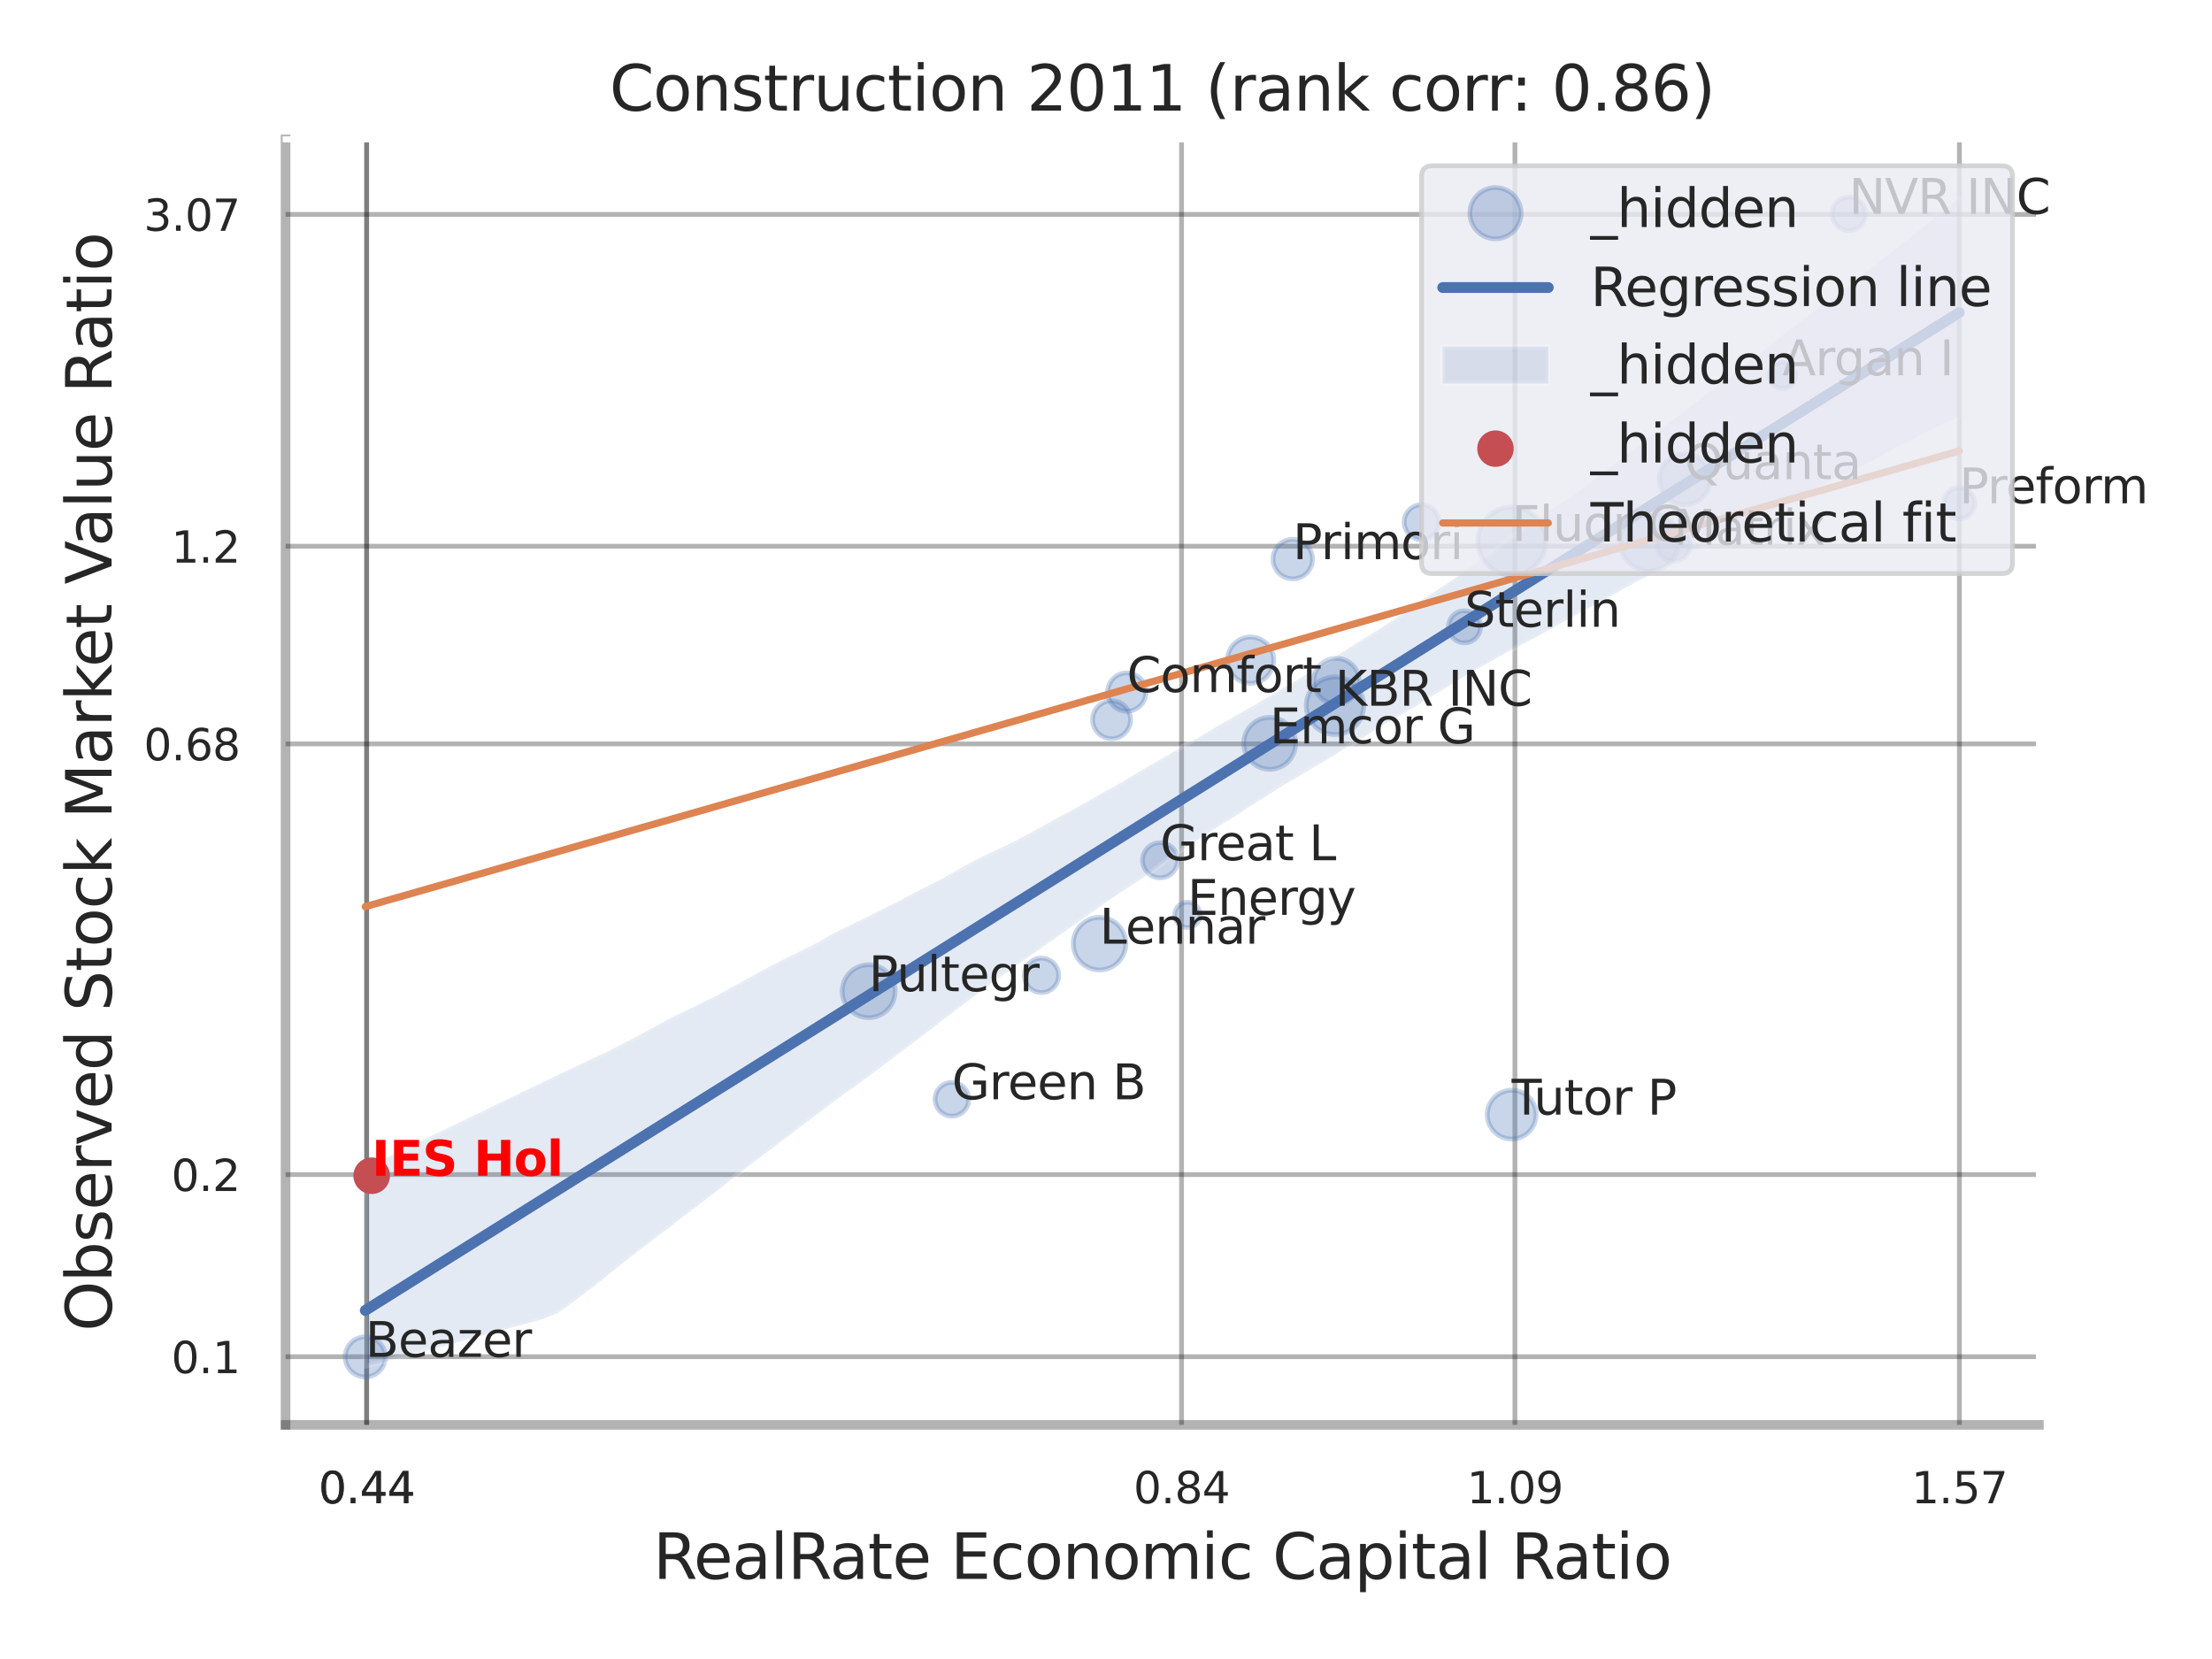 <?xml version="1.0" encoding="utf-8" standalone="no"?>
<!DOCTYPE svg PUBLIC "-//W3C//DTD SVG 1.1//EN"
  "http://www.w3.org/Graphics/SVG/1.1/DTD/svg11.dtd">
<svg xmlns:xlink="http://www.w3.org/1999/xlink" width="460.8pt" height="345.6pt" viewBox="0 0 460.8 345.6" xmlns="http://www.w3.org/2000/svg" version="1.1">
 <defs>
  <style type="text/css">*{stroke-linejoin: round; stroke-linecap: butt}</style>
 </defs>
 <g id="figure_1">
  <g id="patch_1">
   <path d="M 0 345.6 
L 460.8 345.6 
L 460.8 0 
L 0 0 
z
" style="fill: #ffffff"/>
  </g>
  <g id="axes_1">
   <g id="patch_2">
    <path d="M 59.49 296.82 
L 424.743 296.82 
L 424.743 29.04 
L 59.49 29.04 
z
" style="fill: #ffffff"/>
   </g>
   <g id="matplotlib.axis_1">
    <g id="xtick_1">
     <g id="line2d_1">
      <path d="M 76.38 296.82 
L 76.38 29.04 
" clip-path="url(#p5014898a15)" style="fill: none; stroke: #000000; stroke-opacity: 0.3; stroke-linecap: round"/>
     </g>
     <g id="text_1">
      <!-- 0.44 -->
      <g style="fill: #262626" transform="translate(66.361 313.159) scale(0.09 -0.09)">
       <defs>
        <path id="DejaVuSans-30" d="M 2034 4250 
Q 1547 4250 1301 3770 
Q 1056 3291 1056 2328 
Q 1056 1369 1301 889 
Q 1547 409 2034 409 
Q 2525 409 2770 889 
Q 3016 1369 3016 2328 
Q 3016 3291 2770 3770 
Q 2525 4250 2034 4250 
z
M 2034 4750 
Q 2819 4750 3233 4129 
Q 3647 3509 3647 2328 
Q 3647 1150 3233 529 
Q 2819 -91 2034 -91 
Q 1250 -91 836 529 
Q 422 1150 422 2328 
Q 422 3509 836 4129 
Q 1250 4750 2034 4750 
z
" transform="scale(0.016)"/>
        <path id="DejaVuSans-2e" d="M 684 794 
L 1344 794 
L 1344 0 
L 684 0 
L 684 794 
z
" transform="scale(0.016)"/>
        <path id="DejaVuSans-34" d="M 2419 4116 
L 825 1625 
L 2419 1625 
L 2419 4116 
z
M 2253 4666 
L 3047 4666 
L 3047 1625 
L 3713 1625 
L 3713 1100 
L 3047 1100 
L 3047 0 
L 2419 0 
L 2419 1100 
L 313 1100 
L 313 1709 
L 2253 4666 
z
" transform="scale(0.016)"/>
       </defs>
       <use xlink:href="#DejaVuSans-30"/>
       <use xlink:href="#DejaVuSans-2e" transform="translate(63.623 0)"/>
       <use xlink:href="#DejaVuSans-34" transform="translate(95.41 0)"/>
       <use xlink:href="#DejaVuSans-34" transform="translate(159.033 0)"/>
      </g>
     </g>
    </g>
    <g id="xtick_2">
     <g id="line2d_2">
      <path d="M 76.38 296.82 
L 76.38 29.04 
" clip-path="url(#p5014898a15)" style="fill: none; stroke: #000000; stroke-opacity: 0.3; stroke-linecap: round"/>
     </g>
     <g id="text_2">
      <!-- 0.44 -->
      <g style="fill: #262626" transform="translate(66.361 313.159) scale(0.09 -0.09)">
       <use xlink:href="#DejaVuSans-30"/>
       <use xlink:href="#DejaVuSans-2e" transform="translate(63.623 0)"/>
       <use xlink:href="#DejaVuSans-34" transform="translate(95.41 0)"/>
       <use xlink:href="#DejaVuSans-34" transform="translate(159.033 0)"/>
      </g>
     </g>
    </g>
    <g id="xtick_3">
     <g id="line2d_3">
      <path d="M 246.139 296.82 
L 246.139 29.04 
" clip-path="url(#p5014898a15)" style="fill: none; stroke: #000000; stroke-opacity: 0.3; stroke-linecap: round"/>
     </g>
     <g id="text_3">
      <!-- 0.84 -->
      <g style="fill: #262626" transform="translate(236.12 313.159) scale(0.09 -0.09)">
       <defs>
        <path id="DejaVuSans-38" d="M 2034 2216 
Q 1584 2216 1326 1975 
Q 1069 1734 1069 1313 
Q 1069 891 1326 650 
Q 1584 409 2034 409 
Q 2484 409 2743 651 
Q 3003 894 3003 1313 
Q 3003 1734 2745 1975 
Q 2488 2216 2034 2216 
z
M 1403 2484 
Q 997 2584 770 2862 
Q 544 3141 544 3541 
Q 544 4100 942 4425 
Q 1341 4750 2034 4750 
Q 2731 4750 3128 4425 
Q 3525 4100 3525 3541 
Q 3525 3141 3298 2862 
Q 3072 2584 2669 2484 
Q 3125 2378 3379 2068 
Q 3634 1759 3634 1313 
Q 3634 634 3220 271 
Q 2806 -91 2034 -91 
Q 1263 -91 848 271 
Q 434 634 434 1313 
Q 434 1759 690 2068 
Q 947 2378 1403 2484 
z
M 1172 3481 
Q 1172 3119 1398 2916 
Q 1625 2713 2034 2713 
Q 2441 2713 2670 2916 
Q 2900 3119 2900 3481 
Q 2900 3844 2670 4047 
Q 2441 4250 2034 4250 
Q 1625 4250 1398 4047 
Q 1172 3844 1172 3481 
z
" transform="scale(0.016)"/>
       </defs>
       <use xlink:href="#DejaVuSans-30"/>
       <use xlink:href="#DejaVuSans-2e" transform="translate(63.623 0)"/>
       <use xlink:href="#DejaVuSans-38" transform="translate(95.41 0)"/>
       <use xlink:href="#DejaVuSans-34" transform="translate(159.033 0)"/>
      </g>
     </g>
    </g>
    <g id="xtick_4">
     <g id="line2d_4">
      <path d="M 315.586 296.82 
L 315.586 29.04 
" clip-path="url(#p5014898a15)" style="fill: none; stroke: #000000; stroke-opacity: 0.3; stroke-linecap: round"/>
     </g>
     <g id="text_4">
      <!-- 1.09 -->
      <g style="fill: #262626" transform="translate(305.566 313.159) scale(0.09 -0.09)">
       <defs>
        <path id="DejaVuSans-31" d="M 794 531 
L 1825 531 
L 1825 4091 
L 703 3866 
L 703 4441 
L 1819 4666 
L 2450 4666 
L 2450 531 
L 3481 531 
L 3481 0 
L 794 0 
L 794 531 
z
" transform="scale(0.016)"/>
        <path id="DejaVuSans-39" d="M 703 97 
L 703 672 
Q 941 559 1184 500 
Q 1428 441 1663 441 
Q 2288 441 2617 861 
Q 2947 1281 2994 2138 
Q 2813 1869 2534 1725 
Q 2256 1581 1919 1581 
Q 1219 1581 811 2004 
Q 403 2428 403 3163 
Q 403 3881 828 4315 
Q 1253 4750 1959 4750 
Q 2769 4750 3195 4129 
Q 3622 3509 3622 2328 
Q 3622 1225 3098 567 
Q 2575 -91 1691 -91 
Q 1453 -91 1209 -44 
Q 966 3 703 97 
z
M 1959 2075 
Q 2384 2075 2632 2365 
Q 2881 2656 2881 3163 
Q 2881 3666 2632 3958 
Q 2384 4250 1959 4250 
Q 1534 4250 1286 3958 
Q 1038 3666 1038 3163 
Q 1038 2656 1286 2365 
Q 1534 2075 1959 2075 
z
" transform="scale(0.016)"/>
       </defs>
       <use xlink:href="#DejaVuSans-31"/>
       <use xlink:href="#DejaVuSans-2e" transform="translate(63.623 0)"/>
       <use xlink:href="#DejaVuSans-30" transform="translate(95.41 0)"/>
       <use xlink:href="#DejaVuSans-39" transform="translate(159.033 0)"/>
      </g>
     </g>
    </g>
    <g id="xtick_5">
     <g id="line2d_5">
      <path d="M 408.181 296.82 
L 408.181 29.04 
" clip-path="url(#p5014898a15)" style="fill: none; stroke: #000000; stroke-opacity: 0.3; stroke-linecap: round"/>
     </g>
     <g id="text_5">
      <!-- 1.57 -->
      <g style="fill: #262626" transform="translate(398.162 313.159) scale(0.09 -0.09)">
       <defs>
        <path id="DejaVuSans-35" d="M 691 4666 
L 3169 4666 
L 3169 4134 
L 1269 4134 
L 1269 2991 
Q 1406 3038 1543 3061 
Q 1681 3084 1819 3084 
Q 2600 3084 3056 2656 
Q 3513 2228 3513 1497 
Q 3513 744 3044 326 
Q 2575 -91 1722 -91 
Q 1428 -91 1123 -41 
Q 819 9 494 109 
L 494 744 
Q 775 591 1075 516 
Q 1375 441 1709 441 
Q 2250 441 2565 725 
Q 2881 1009 2881 1497 
Q 2881 1984 2565 2268 
Q 2250 2553 1709 2553 
Q 1456 2553 1204 2497 
Q 953 2441 691 2322 
L 691 4666 
z
" transform="scale(0.016)"/>
        <path id="DejaVuSans-37" d="M 525 4666 
L 3525 4666 
L 3525 4397 
L 1831 0 
L 1172 0 
L 2766 4134 
L 525 4134 
L 525 4666 
z
" transform="scale(0.016)"/>
       </defs>
       <use xlink:href="#DejaVuSans-31"/>
       <use xlink:href="#DejaVuSans-2e" transform="translate(63.623 0)"/>
       <use xlink:href="#DejaVuSans-35" transform="translate(95.41 0)"/>
       <use xlink:href="#DejaVuSans-37" transform="translate(159.033 0)"/>
      </g>
     </g>
    </g>
    <g id="xtick_6"/>
    <g id="xtick_7"/>
    <g id="xtick_8"/>
    <g id="text_6">
     <!-- RealRate Economic Capital Ratio -->
     <g style="fill: #262626" transform="translate(136.063 328.908) scale(0.13 -0.13)">
      <defs>
       <path id="DejaVuSans-52" d="M 2841 2188 
Q 3044 2119 3236 1894 
Q 3428 1669 3622 1275 
L 4263 0 
L 3584 0 
L 2988 1197 
Q 2756 1666 2539 1819 
Q 2322 1972 1947 1972 
L 1259 1972 
L 1259 0 
L 628 0 
L 628 4666 
L 2053 4666 
Q 2853 4666 3247 4331 
Q 3641 3997 3641 3322 
Q 3641 2881 3436 2590 
Q 3231 2300 2841 2188 
z
M 1259 4147 
L 1259 2491 
L 2053 2491 
Q 2509 2491 2742 2702 
Q 2975 2913 2975 3322 
Q 2975 3731 2742 3939 
Q 2509 4147 2053 4147 
L 1259 4147 
z
" transform="scale(0.016)"/>
       <path id="DejaVuSans-65" d="M 3597 1894 
L 3597 1613 
L 953 1613 
Q 991 1019 1311 708 
Q 1631 397 2203 397 
Q 2534 397 2845 478 
Q 3156 559 3463 722 
L 3463 178 
Q 3153 47 2828 -22 
Q 2503 -91 2169 -91 
Q 1331 -91 842 396 
Q 353 884 353 1716 
Q 353 2575 817 3079 
Q 1281 3584 2069 3584 
Q 2775 3584 3186 3129 
Q 3597 2675 3597 1894 
z
M 3022 2063 
Q 3016 2534 2758 2815 
Q 2500 3097 2075 3097 
Q 1594 3097 1305 2825 
Q 1016 2553 972 2059 
L 3022 2063 
z
" transform="scale(0.016)"/>
       <path id="DejaVuSans-61" d="M 2194 1759 
Q 1497 1759 1228 1600 
Q 959 1441 959 1056 
Q 959 750 1161 570 
Q 1363 391 1709 391 
Q 2188 391 2477 730 
Q 2766 1069 2766 1631 
L 2766 1759 
L 2194 1759 
z
M 3341 1997 
L 3341 0 
L 2766 0 
L 2766 531 
Q 2569 213 2275 61 
Q 1981 -91 1556 -91 
Q 1019 -91 701 211 
Q 384 513 384 1019 
Q 384 1609 779 1909 
Q 1175 2209 1959 2209 
L 2766 2209 
L 2766 2266 
Q 2766 2663 2505 2880 
Q 2244 3097 1772 3097 
Q 1472 3097 1187 3025 
Q 903 2953 641 2809 
L 641 3341 
Q 956 3463 1253 3523 
Q 1550 3584 1831 3584 
Q 2591 3584 2966 3190 
Q 3341 2797 3341 1997 
z
" transform="scale(0.016)"/>
       <path id="DejaVuSans-6c" d="M 603 4863 
L 1178 4863 
L 1178 0 
L 603 0 
L 603 4863 
z
" transform="scale(0.016)"/>
       <path id="DejaVuSans-74" d="M 1172 4494 
L 1172 3500 
L 2356 3500 
L 2356 3053 
L 1172 3053 
L 1172 1153 
Q 1172 725 1289 603 
Q 1406 481 1766 481 
L 2356 481 
L 2356 0 
L 1766 0 
Q 1100 0 847 248 
Q 594 497 594 1153 
L 594 3053 
L 172 3053 
L 172 3500 
L 594 3500 
L 594 4494 
L 1172 4494 
z
" transform="scale(0.016)"/>
       <path id="DejaVuSans-20" transform="scale(0.016)"/>
       <path id="DejaVuSans-45" d="M 628 4666 
L 3578 4666 
L 3578 4134 
L 1259 4134 
L 1259 2753 
L 3481 2753 
L 3481 2222 
L 1259 2222 
L 1259 531 
L 3634 531 
L 3634 0 
L 628 0 
L 628 4666 
z
" transform="scale(0.016)"/>
       <path id="DejaVuSans-63" d="M 3122 3366 
L 3122 2828 
Q 2878 2963 2633 3030 
Q 2388 3097 2138 3097 
Q 1578 3097 1268 2742 
Q 959 2388 959 1747 
Q 959 1106 1268 751 
Q 1578 397 2138 397 
Q 2388 397 2633 464 
Q 2878 531 3122 666 
L 3122 134 
Q 2881 22 2623 -34 
Q 2366 -91 2075 -91 
Q 1284 -91 818 406 
Q 353 903 353 1747 
Q 353 2603 823 3093 
Q 1294 3584 2113 3584 
Q 2378 3584 2631 3529 
Q 2884 3475 3122 3366 
z
" transform="scale(0.016)"/>
       <path id="DejaVuSans-6f" d="M 1959 3097 
Q 1497 3097 1228 2736 
Q 959 2375 959 1747 
Q 959 1119 1226 758 
Q 1494 397 1959 397 
Q 2419 397 2687 759 
Q 2956 1122 2956 1747 
Q 2956 2369 2687 2733 
Q 2419 3097 1959 3097 
z
M 1959 3584 
Q 2709 3584 3137 3096 
Q 3566 2609 3566 1747 
Q 3566 888 3137 398 
Q 2709 -91 1959 -91 
Q 1206 -91 779 398 
Q 353 888 353 1747 
Q 353 2609 779 3096 
Q 1206 3584 1959 3584 
z
" transform="scale(0.016)"/>
       <path id="DejaVuSans-6e" d="M 3513 2113 
L 3513 0 
L 2938 0 
L 2938 2094 
Q 2938 2591 2744 2837 
Q 2550 3084 2163 3084 
Q 1697 3084 1428 2787 
Q 1159 2491 1159 1978 
L 1159 0 
L 581 0 
L 581 3500 
L 1159 3500 
L 1159 2956 
Q 1366 3272 1645 3428 
Q 1925 3584 2291 3584 
Q 2894 3584 3203 3211 
Q 3513 2838 3513 2113 
z
" transform="scale(0.016)"/>
       <path id="DejaVuSans-6d" d="M 3328 2828 
Q 3544 3216 3844 3400 
Q 4144 3584 4550 3584 
Q 5097 3584 5394 3201 
Q 5691 2819 5691 2113 
L 5691 0 
L 5113 0 
L 5113 2094 
Q 5113 2597 4934 2840 
Q 4756 3084 4391 3084 
Q 3944 3084 3684 2787 
Q 3425 2491 3425 1978 
L 3425 0 
L 2847 0 
L 2847 2094 
Q 2847 2600 2669 2842 
Q 2491 3084 2119 3084 
Q 1678 3084 1418 2786 
Q 1159 2488 1159 1978 
L 1159 0 
L 581 0 
L 581 3500 
L 1159 3500 
L 1159 2956 
Q 1356 3278 1631 3431 
Q 1906 3584 2284 3584 
Q 2666 3584 2933 3390 
Q 3200 3197 3328 2828 
z
" transform="scale(0.016)"/>
       <path id="DejaVuSans-69" d="M 603 3500 
L 1178 3500 
L 1178 0 
L 603 0 
L 603 3500 
z
M 603 4863 
L 1178 4863 
L 1178 4134 
L 603 4134 
L 603 4863 
z
" transform="scale(0.016)"/>
       <path id="DejaVuSans-43" d="M 4122 4306 
L 4122 3641 
Q 3803 3938 3442 4084 
Q 3081 4231 2675 4231 
Q 1875 4231 1450 3742 
Q 1025 3253 1025 2328 
Q 1025 1406 1450 917 
Q 1875 428 2675 428 
Q 3081 428 3442 575 
Q 3803 722 4122 1019 
L 4122 359 
Q 3791 134 3420 21 
Q 3050 -91 2638 -91 
Q 1578 -91 968 557 
Q 359 1206 359 2328 
Q 359 3453 968 4101 
Q 1578 4750 2638 4750 
Q 3056 4750 3426 4639 
Q 3797 4528 4122 4306 
z
" transform="scale(0.016)"/>
       <path id="DejaVuSans-70" d="M 1159 525 
L 1159 -1331 
L 581 -1331 
L 581 3500 
L 1159 3500 
L 1159 2969 
Q 1341 3281 1617 3432 
Q 1894 3584 2278 3584 
Q 2916 3584 3314 3078 
Q 3713 2572 3713 1747 
Q 3713 922 3314 415 
Q 2916 -91 2278 -91 
Q 1894 -91 1617 61 
Q 1341 213 1159 525 
z
M 3116 1747 
Q 3116 2381 2855 2742 
Q 2594 3103 2138 3103 
Q 1681 3103 1420 2742 
Q 1159 2381 1159 1747 
Q 1159 1113 1420 752 
Q 1681 391 2138 391 
Q 2594 391 2855 752 
Q 3116 1113 3116 1747 
z
" transform="scale(0.016)"/>
      </defs>
      <use xlink:href="#DejaVuSans-52"/>
      <use xlink:href="#DejaVuSans-65" transform="translate(64.982 0)"/>
      <use xlink:href="#DejaVuSans-61" transform="translate(126.506 0)"/>
      <use xlink:href="#DejaVuSans-6c" transform="translate(187.785 0)"/>
      <use xlink:href="#DejaVuSans-52" transform="translate(215.568 0)"/>
      <use xlink:href="#DejaVuSans-61" transform="translate(282.801 0)"/>
      <use xlink:href="#DejaVuSans-74" transform="translate(344.08 0)"/>
      <use xlink:href="#DejaVuSans-65" transform="translate(383.289 0)"/>
      <use xlink:href="#DejaVuSans-20" transform="translate(444.812 0)"/>
      <use xlink:href="#DejaVuSans-45" transform="translate(476.6 0)"/>
      <use xlink:href="#DejaVuSans-63" transform="translate(539.783 0)"/>
      <use xlink:href="#DejaVuSans-6f" transform="translate(594.764 0)"/>
      <use xlink:href="#DejaVuSans-6e" transform="translate(655.945 0)"/>
      <use xlink:href="#DejaVuSans-6f" transform="translate(719.324 0)"/>
      <use xlink:href="#DejaVuSans-6d" transform="translate(780.506 0)"/>
      <use xlink:href="#DejaVuSans-69" transform="translate(877.918 0)"/>
      <use xlink:href="#DejaVuSans-63" transform="translate(905.701 0)"/>
      <use xlink:href="#DejaVuSans-20" transform="translate(960.682 0)"/>
      <use xlink:href="#DejaVuSans-43" transform="translate(992.469 0)"/>
      <use xlink:href="#DejaVuSans-61" transform="translate(1062.293 0)"/>
      <use xlink:href="#DejaVuSans-70" transform="translate(1123.572 0)"/>
      <use xlink:href="#DejaVuSans-69" transform="translate(1187.049 0)"/>
      <use xlink:href="#DejaVuSans-74" transform="translate(1214.832 0)"/>
      <use xlink:href="#DejaVuSans-61" transform="translate(1254.041 0)"/>
      <use xlink:href="#DejaVuSans-6c" transform="translate(1315.32 0)"/>
      <use xlink:href="#DejaVuSans-20" transform="translate(1343.104 0)"/>
      <use xlink:href="#DejaVuSans-52" transform="translate(1374.891 0)"/>
      <use xlink:href="#DejaVuSans-61" transform="translate(1442.123 0)"/>
      <use xlink:href="#DejaVuSans-74" transform="translate(1503.402 0)"/>
      <use xlink:href="#DejaVuSans-69" transform="translate(1542.611 0)"/>
      <use xlink:href="#DejaVuSans-6f" transform="translate(1570.395 0)"/>
     </g>
    </g>
   </g>
   <g id="matplotlib.axis_2">
    <g id="ytick_1">
     <g id="line2d_6">
      <path d="M 59.49 282.632 
L 424.743 282.632 
" clip-path="url(#p5014898a15)" style="fill: none; stroke: #000000; stroke-opacity: 0.3; stroke-linecap: round"/>
     </g>
     <g id="text_7">
      <!-- 0.1 -->
      <g style="fill: #262626" transform="translate(35.677 286.051) scale(0.09 -0.09)">
       <use xlink:href="#DejaVuSans-30"/>
       <use xlink:href="#DejaVuSans-2e" transform="translate(63.623 0)"/>
       <use xlink:href="#DejaVuSans-31" transform="translate(95.41 0)"/>
      </g>
     </g>
    </g>
    <g id="ytick_2">
     <g id="line2d_7">
      <path d="M 59.49 244.684 
L 424.743 244.684 
" clip-path="url(#p5014898a15)" style="fill: none; stroke: #000000; stroke-opacity: 0.3; stroke-linecap: round"/>
     </g>
     <g id="text_8">
      <!-- 0.2 -->
      <g style="fill: #262626" transform="translate(35.677 248.103) scale(0.09 -0.09)">
       <defs>
        <path id="DejaVuSans-32" d="M 1228 531 
L 3431 531 
L 3431 0 
L 469 0 
L 469 531 
Q 828 903 1448 1529 
Q 2069 2156 2228 2338 
Q 2531 2678 2651 2914 
Q 2772 3150 2772 3378 
Q 2772 3750 2511 3984 
Q 2250 4219 1831 4219 
Q 1534 4219 1204 4116 
Q 875 4013 500 3803 
L 500 4441 
Q 881 4594 1212 4672 
Q 1544 4750 1819 4750 
Q 2544 4750 2975 4387 
Q 3406 4025 3406 3419 
Q 3406 3131 3298 2873 
Q 3191 2616 2906 2266 
Q 2828 2175 2409 1742 
Q 1991 1309 1228 531 
z
" transform="scale(0.016)"/>
       </defs>
       <use xlink:href="#DejaVuSans-30"/>
       <use xlink:href="#DejaVuSans-2e" transform="translate(63.623 0)"/>
       <use xlink:href="#DejaVuSans-32" transform="translate(95.41 0)"/>
      </g>
     </g>
    </g>
    <g id="ytick_3">
     <g id="line2d_8">
      <path d="M 59.49 154.966 
L 424.743 154.966 
" clip-path="url(#p5014898a15)" style="fill: none; stroke: #000000; stroke-opacity: 0.3; stroke-linecap: round"/>
     </g>
     <g id="text_9">
      <!-- 0.68 -->
      <g style="fill: #262626" transform="translate(29.951 158.386) scale(0.09 -0.09)">
       <defs>
        <path id="DejaVuSans-36" d="M 2113 2584 
Q 1688 2584 1439 2293 
Q 1191 2003 1191 1497 
Q 1191 994 1439 701 
Q 1688 409 2113 409 
Q 2538 409 2786 701 
Q 3034 994 3034 1497 
Q 3034 2003 2786 2293 
Q 2538 2584 2113 2584 
z
M 3366 4563 
L 3366 3988 
Q 3128 4100 2886 4159 
Q 2644 4219 2406 4219 
Q 1781 4219 1451 3797 
Q 1122 3375 1075 2522 
Q 1259 2794 1537 2939 
Q 1816 3084 2150 3084 
Q 2853 3084 3261 2657 
Q 3669 2231 3669 1497 
Q 3669 778 3244 343 
Q 2819 -91 2113 -91 
Q 1303 -91 875 529 
Q 447 1150 447 2328 
Q 447 3434 972 4092 
Q 1497 4750 2381 4750 
Q 2619 4750 2861 4703 
Q 3103 4656 3366 4563 
z
" transform="scale(0.016)"/>
       </defs>
       <use xlink:href="#DejaVuSans-30"/>
       <use xlink:href="#DejaVuSans-2e" transform="translate(63.623 0)"/>
       <use xlink:href="#DejaVuSans-36" transform="translate(95.41 0)"/>
       <use xlink:href="#DejaVuSans-38" transform="translate(159.033 0)"/>
      </g>
     </g>
    </g>
    <g id="ytick_4">
     <g id="line2d_9">
      <path d="M 59.49 113.784 
L 424.743 113.784 
" clip-path="url(#p5014898a15)" style="fill: none; stroke: #000000; stroke-opacity: 0.3; stroke-linecap: round"/>
     </g>
     <g id="text_10">
      <!-- 1.2 -->
      <g style="fill: #262626" transform="translate(35.677 117.204) scale(0.09 -0.09)">
       <use xlink:href="#DejaVuSans-31"/>
       <use xlink:href="#DejaVuSans-2e" transform="translate(63.623 0)"/>
       <use xlink:href="#DejaVuSans-32" transform="translate(95.41 0)"/>
      </g>
     </g>
    </g>
    <g id="ytick_5">
     <g id="line2d_10">
      <path d="M 59.49 44.658 
L 424.743 44.658 
" clip-path="url(#p5014898a15)" style="fill: none; stroke: #000000; stroke-opacity: 0.3; stroke-linecap: round"/>
     </g>
     <g id="text_11">
      <!-- 3.07 -->
      <g style="fill: #262626" transform="translate(29.951 48.077) scale(0.09 -0.09)">
       <defs>
        <path id="DejaVuSans-33" d="M 2597 2516 
Q 3050 2419 3304 2112 
Q 3559 1806 3559 1356 
Q 3559 666 3084 287 
Q 2609 -91 1734 -91 
Q 1441 -91 1130 -33 
Q 819 25 488 141 
L 488 750 
Q 750 597 1062 519 
Q 1375 441 1716 441 
Q 2309 441 2620 675 
Q 2931 909 2931 1356 
Q 2931 1769 2642 2001 
Q 2353 2234 1838 2234 
L 1294 2234 
L 1294 2753 
L 1863 2753 
Q 2328 2753 2575 2939 
Q 2822 3125 2822 3475 
Q 2822 3834 2567 4026 
Q 2313 4219 1838 4219 
Q 1578 4219 1281 4162 
Q 984 4106 628 3988 
L 628 4550 
Q 988 4650 1302 4700 
Q 1616 4750 1894 4750 
Q 2613 4750 3031 4423 
Q 3450 4097 3450 3541 
Q 3450 3153 3228 2886 
Q 3006 2619 2597 2516 
z
" transform="scale(0.016)"/>
       </defs>
       <use xlink:href="#DejaVuSans-33"/>
       <use xlink:href="#DejaVuSans-2e" transform="translate(63.623 0)"/>
       <use xlink:href="#DejaVuSans-30" transform="translate(95.41 0)"/>
       <use xlink:href="#DejaVuSans-37" transform="translate(159.033 0)"/>
      </g>
     </g>
    </g>
    <g id="ytick_6"/>
    <g id="ytick_7"/>
    <g id="text_12">
     <!-- Observed Stock Market Value Ratio -->
     <g style="fill: #262626" transform="translate(23.247 277.332) rotate(-90) scale(0.13 -0.13)">
      <defs>
       <path id="DejaVuSans-4f" d="M 2522 4238 
Q 1834 4238 1429 3725 
Q 1025 3213 1025 2328 
Q 1025 1447 1429 934 
Q 1834 422 2522 422 
Q 3209 422 3611 934 
Q 4013 1447 4013 2328 
Q 4013 3213 3611 3725 
Q 3209 4238 2522 4238 
z
M 2522 4750 
Q 3503 4750 4090 4092 
Q 4678 3434 4678 2328 
Q 4678 1225 4090 567 
Q 3503 -91 2522 -91 
Q 1538 -91 948 565 
Q 359 1222 359 2328 
Q 359 3434 948 4092 
Q 1538 4750 2522 4750 
z
" transform="scale(0.016)"/>
       <path id="DejaVuSans-62" d="M 3116 1747 
Q 3116 2381 2855 2742 
Q 2594 3103 2138 3103 
Q 1681 3103 1420 2742 
Q 1159 2381 1159 1747 
Q 1159 1113 1420 752 
Q 1681 391 2138 391 
Q 2594 391 2855 752 
Q 3116 1113 3116 1747 
z
M 1159 2969 
Q 1341 3281 1617 3432 
Q 1894 3584 2278 3584 
Q 2916 3584 3314 3078 
Q 3713 2572 3713 1747 
Q 3713 922 3314 415 
Q 2916 -91 2278 -91 
Q 1894 -91 1617 61 
Q 1341 213 1159 525 
L 1159 0 
L 581 0 
L 581 4863 
L 1159 4863 
L 1159 2969 
z
" transform="scale(0.016)"/>
       <path id="DejaVuSans-73" d="M 2834 3397 
L 2834 2853 
Q 2591 2978 2328 3040 
Q 2066 3103 1784 3103 
Q 1356 3103 1142 2972 
Q 928 2841 928 2578 
Q 928 2378 1081 2264 
Q 1234 2150 1697 2047 
L 1894 2003 
Q 2506 1872 2764 1633 
Q 3022 1394 3022 966 
Q 3022 478 2636 193 
Q 2250 -91 1575 -91 
Q 1294 -91 989 -36 
Q 684 19 347 128 
L 347 722 
Q 666 556 975 473 
Q 1284 391 1588 391 
Q 1994 391 2212 530 
Q 2431 669 2431 922 
Q 2431 1156 2273 1281 
Q 2116 1406 1581 1522 
L 1381 1569 
Q 847 1681 609 1914 
Q 372 2147 372 2553 
Q 372 3047 722 3315 
Q 1072 3584 1716 3584 
Q 2034 3584 2315 3537 
Q 2597 3491 2834 3397 
z
" transform="scale(0.016)"/>
       <path id="DejaVuSans-72" d="M 2631 2963 
Q 2534 3019 2420 3045 
Q 2306 3072 2169 3072 
Q 1681 3072 1420 2755 
Q 1159 2438 1159 1844 
L 1159 0 
L 581 0 
L 581 3500 
L 1159 3500 
L 1159 2956 
Q 1341 3275 1631 3429 
Q 1922 3584 2338 3584 
Q 2397 3584 2469 3576 
Q 2541 3569 2628 3553 
L 2631 2963 
z
" transform="scale(0.016)"/>
       <path id="DejaVuSans-76" d="M 191 3500 
L 800 3500 
L 1894 563 
L 2988 3500 
L 3597 3500 
L 2284 0 
L 1503 0 
L 191 3500 
z
" transform="scale(0.016)"/>
       <path id="DejaVuSans-64" d="M 2906 2969 
L 2906 4863 
L 3481 4863 
L 3481 0 
L 2906 0 
L 2906 525 
Q 2725 213 2448 61 
Q 2172 -91 1784 -91 
Q 1150 -91 751 415 
Q 353 922 353 1747 
Q 353 2572 751 3078 
Q 1150 3584 1784 3584 
Q 2172 3584 2448 3432 
Q 2725 3281 2906 2969 
z
M 947 1747 
Q 947 1113 1208 752 
Q 1469 391 1925 391 
Q 2381 391 2643 752 
Q 2906 1113 2906 1747 
Q 2906 2381 2643 2742 
Q 2381 3103 1925 3103 
Q 1469 3103 1208 2742 
Q 947 2381 947 1747 
z
" transform="scale(0.016)"/>
       <path id="DejaVuSans-53" d="M 3425 4513 
L 3425 3897 
Q 3066 4069 2747 4153 
Q 2428 4238 2131 4238 
Q 1616 4238 1336 4038 
Q 1056 3838 1056 3469 
Q 1056 3159 1242 3001 
Q 1428 2844 1947 2747 
L 2328 2669 
Q 3034 2534 3370 2195 
Q 3706 1856 3706 1288 
Q 3706 609 3251 259 
Q 2797 -91 1919 -91 
Q 1588 -91 1214 -16 
Q 841 59 441 206 
L 441 856 
Q 825 641 1194 531 
Q 1563 422 1919 422 
Q 2459 422 2753 634 
Q 3047 847 3047 1241 
Q 3047 1584 2836 1778 
Q 2625 1972 2144 2069 
L 1759 2144 
Q 1053 2284 737 2584 
Q 422 2884 422 3419 
Q 422 4038 858 4394 
Q 1294 4750 2059 4750 
Q 2388 4750 2728 4690 
Q 3069 4631 3425 4513 
z
" transform="scale(0.016)"/>
       <path id="DejaVuSans-6b" d="M 581 4863 
L 1159 4863 
L 1159 1991 
L 2875 3500 
L 3609 3500 
L 1753 1863 
L 3688 0 
L 2938 0 
L 1159 1709 
L 1159 0 
L 581 0 
L 581 4863 
z
" transform="scale(0.016)"/>
       <path id="DejaVuSans-4d" d="M 628 4666 
L 1569 4666 
L 2759 1491 
L 3956 4666 
L 4897 4666 
L 4897 0 
L 4281 0 
L 4281 4097 
L 3078 897 
L 2444 897 
L 1241 4097 
L 1241 0 
L 628 0 
L 628 4666 
z
" transform="scale(0.016)"/>
       <path id="DejaVuSans-56" d="M 1831 0 
L 50 4666 
L 709 4666 
L 2188 738 
L 3669 4666 
L 4325 4666 
L 2547 0 
L 1831 0 
z
" transform="scale(0.016)"/>
       <path id="DejaVuSans-75" d="M 544 1381 
L 544 3500 
L 1119 3500 
L 1119 1403 
Q 1119 906 1312 657 
Q 1506 409 1894 409 
Q 2359 409 2629 706 
Q 2900 1003 2900 1516 
L 2900 3500 
L 3475 3500 
L 3475 0 
L 2900 0 
L 2900 538 
Q 2691 219 2414 64 
Q 2138 -91 1772 -91 
Q 1169 -91 856 284 
Q 544 659 544 1381 
z
M 1991 3584 
L 1991 3584 
z
" transform="scale(0.016)"/>
      </defs>
      <use xlink:href="#DejaVuSans-4f"/>
      <use xlink:href="#DejaVuSans-62" transform="translate(78.711 0)"/>
      <use xlink:href="#DejaVuSans-73" transform="translate(142.188 0)"/>
      <use xlink:href="#DejaVuSans-65" transform="translate(194.287 0)"/>
      <use xlink:href="#DejaVuSans-72" transform="translate(255.811 0)"/>
      <use xlink:href="#DejaVuSans-76" transform="translate(296.924 0)"/>
      <use xlink:href="#DejaVuSans-65" transform="translate(356.104 0)"/>
      <use xlink:href="#DejaVuSans-64" transform="translate(417.627 0)"/>
      <use xlink:href="#DejaVuSans-20" transform="translate(481.104 0)"/>
      <use xlink:href="#DejaVuSans-53" transform="translate(512.891 0)"/>
      <use xlink:href="#DejaVuSans-74" transform="translate(576.367 0)"/>
      <use xlink:href="#DejaVuSans-6f" transform="translate(615.576 0)"/>
      <use xlink:href="#DejaVuSans-63" transform="translate(676.758 0)"/>
      <use xlink:href="#DejaVuSans-6b" transform="translate(731.738 0)"/>
      <use xlink:href="#DejaVuSans-20" transform="translate(789.648 0)"/>
      <use xlink:href="#DejaVuSans-4d" transform="translate(821.436 0)"/>
      <use xlink:href="#DejaVuSans-61" transform="translate(907.715 0)"/>
      <use xlink:href="#DejaVuSans-72" transform="translate(968.994 0)"/>
      <use xlink:href="#DejaVuSans-6b" transform="translate(1010.107 0)"/>
      <use xlink:href="#DejaVuSans-65" transform="translate(1064.393 0)"/>
      <use xlink:href="#DejaVuSans-74" transform="translate(1125.916 0)"/>
      <use xlink:href="#DejaVuSans-20" transform="translate(1165.125 0)"/>
      <use xlink:href="#DejaVuSans-56" transform="translate(1196.912 0)"/>
      <use xlink:href="#DejaVuSans-61" transform="translate(1257.57 0)"/>
      <use xlink:href="#DejaVuSans-6c" transform="translate(1318.85 0)"/>
      <use xlink:href="#DejaVuSans-75" transform="translate(1346.633 0)"/>
      <use xlink:href="#DejaVuSans-65" transform="translate(1410.012 0)"/>
      <use xlink:href="#DejaVuSans-20" transform="translate(1471.535 0)"/>
      <use xlink:href="#DejaVuSans-52" transform="translate(1503.322 0)"/>
      <use xlink:href="#DejaVuSans-61" transform="translate(1570.555 0)"/>
      <use xlink:href="#DejaVuSans-74" transform="translate(1631.834 0)"/>
      <use xlink:href="#DejaVuSans-69" transform="translate(1671.043 0)"/>
      <use xlink:href="#DejaVuSans-6f" transform="translate(1698.826 0)"/>
     </g>
    </g>
   </g>
   <g id="PathCollection_1">
    <path d="M 260.509 142.351 
C 261.789 142.351 263.016 141.843 263.921 140.938 
C 264.826 140.033 265.334 138.806 265.334 137.526 
C 265.334 136.247 264.826 135.02 263.921 134.115 
C 263.016 133.21 261.789 132.702 260.509 132.702 
C 259.23 132.702 258.003 133.21 257.098 134.115 
C 256.193 135.02 255.685 136.247 255.685 137.526 
C 255.685 138.806 256.193 140.033 257.098 140.938 
C 258.003 141.843 259.23 142.351 260.509 142.351 
z
" clip-path="url(#p5014898a15)" style="fill: #4c72b0; fill-opacity: 0.3; stroke: #4c72b0; stroke-opacity: 0.3"/>
    <path d="M 343.596 118.956 
C 345.211 118.956 346.761 118.314 347.903 117.172 
C 349.045 116.03 349.687 114.48 349.687 112.865 
C 349.687 111.25 349.045 109.701 347.903 108.558 
C 346.761 107.416 345.211 106.774 343.596 106.774 
C 341.981 106.774 340.431 107.416 339.289 108.558 
C 338.147 109.701 337.505 111.25 337.505 112.865 
C 337.505 114.48 338.147 116.03 339.289 117.172 
C 340.431 118.314 341.981 118.956 343.596 118.956 
z
" clip-path="url(#p5014898a15)" style="fill: #4c72b0; fill-opacity: 0.3; stroke: #4c72b0; stroke-opacity: 0.3"/>
    <path d="M 314.909 237.282 
C 316.259 237.282 317.554 236.746 318.508 235.791 
C 319.462 234.837 319.999 233.542 319.999 232.193 
C 319.999 230.843 319.462 229.548 318.508 228.594 
C 317.554 227.639 316.259 227.103 314.909 227.103 
C 313.56 227.103 312.265 227.639 311.311 228.594 
C 310.356 229.548 309.82 230.843 309.82 232.193 
C 309.82 233.542 310.356 234.837 311.311 235.791 
C 312.265 236.746 313.56 237.282 314.909 237.282 
z
" clip-path="url(#p5014898a15)" style="fill: #4c72b0; fill-opacity: 0.3; stroke: #4c72b0; stroke-opacity: 0.3"/>
    <path d="M 408.14 108.068 
C 408.995 108.068 409.815 107.728 410.419 107.124 
C 411.024 106.52 411.363 105.7 411.363 104.845 
C 411.363 103.99 411.024 103.17 410.419 102.566 
C 409.815 101.961 408.995 101.622 408.14 101.622 
C 407.286 101.622 406.466 101.961 405.861 102.566 
C 405.257 103.17 404.917 103.99 404.917 104.845 
C 404.917 105.7 405.257 106.52 405.861 107.124 
C 406.466 107.728 407.286 108.068 408.14 108.068 
z
" clip-path="url(#p5014898a15)" style="fill: #4c72b0; fill-opacity: 0.3; stroke: #4c72b0; stroke-opacity: 0.3"/>
    <path d="M 371.292 80.902 
C 372.015 80.902 372.709 80.615 373.22 80.104 
C 373.731 79.592 374.018 78.899 374.018 78.176 
C 374.018 77.453 373.731 76.76 373.22 76.248 
C 372.709 75.737 372.015 75.45 371.292 75.45 
C 370.569 75.45 369.876 75.737 369.365 76.248 
C 368.854 76.76 368.566 77.453 368.566 78.176 
C 368.566 78.899 368.854 79.592 369.365 80.104 
C 369.876 80.615 370.569 80.902 371.292 80.902 
z
" clip-path="url(#p5014898a15)" style="fill: #4c72b0; fill-opacity: 0.3; stroke: #4c72b0; stroke-opacity: 0.3"/>
    <path d="M 264.504 160.26 
C 265.938 160.26 267.314 159.69 268.328 158.676 
C 269.342 157.662 269.911 156.286 269.911 154.852 
C 269.911 153.418 269.342 152.043 268.328 151.029 
C 267.314 150.014 265.938 149.445 264.504 149.445 
C 263.07 149.445 261.694 150.014 260.68 151.029 
C 259.666 152.043 259.096 153.418 259.096 154.852 
C 259.096 156.286 259.666 157.662 260.68 158.676 
C 261.694 159.69 263.07 160.26 264.504 160.26 
z
" clip-path="url(#p5014898a15)" style="fill: #4c72b0; fill-opacity: 0.3; stroke: #4c72b0; stroke-opacity: 0.3"/>
    <path d="M 296.138 112.41 
C 297.101 112.41 298.025 112.027 298.706 111.346 
C 299.387 110.665 299.77 109.741 299.77 108.778 
C 299.77 107.815 299.387 106.891 298.706 106.21 
C 298.025 105.529 297.101 105.146 296.138 105.146 
C 295.175 105.146 294.251 105.529 293.57 106.21 
C 292.889 106.891 292.506 107.815 292.506 108.778 
C 292.506 109.741 292.889 110.665 293.57 111.346 
C 294.251 112.027 295.175 112.41 296.138 112.41 
z
" clip-path="url(#p5014898a15)" style="fill: #4c72b0; fill-opacity: 0.3; stroke: #4c72b0; stroke-opacity: 0.3"/>
    <path d="M 278.404 146.65 
C 279.665 146.65 280.874 146.149 281.766 145.257 
C 282.657 144.366 283.158 143.156 283.158 141.895 
C 283.158 140.634 282.657 139.425 281.766 138.533 
C 280.874 137.642 279.665 137.141 278.404 137.141 
C 277.143 137.141 275.933 137.642 275.041 138.533 
C 274.15 139.425 273.649 140.634 273.649 141.895 
C 273.649 143.156 274.15 144.366 275.041 145.257 
C 275.933 146.149 277.143 146.65 278.404 146.65 
z
" clip-path="url(#p5014898a15)" style="fill: #4c72b0; fill-opacity: 0.3; stroke: #4c72b0; stroke-opacity: 0.3"/>
    <path d="M 216.956 206.77 
C 217.907 206.77 218.819 206.392 219.491 205.72 
C 220.163 205.048 220.541 204.136 220.541 203.185 
C 220.541 202.234 220.163 201.323 219.491 200.65 
C 218.819 199.978 217.907 199.6 216.956 199.6 
C 216.005 199.6 215.094 199.978 214.421 200.65 
C 213.749 201.323 213.371 202.234 213.371 203.185 
C 213.371 204.136 213.749 205.048 214.421 205.72 
C 215.094 206.392 216.005 206.77 216.956 206.77 
z
" clip-path="url(#p5014898a15)" style="fill: #4c72b0; fill-opacity: 0.3; stroke: #4c72b0; stroke-opacity: 0.3"/>
    <path d="M 180.965 212 
C 182.427 212 183.83 211.419 184.865 210.385 
C 185.899 209.351 186.48 207.948 186.48 206.485 
C 186.48 205.022 185.899 203.619 184.865 202.585 
C 183.83 201.55 182.427 200.969 180.965 200.969 
C 179.502 200.969 178.099 201.55 177.065 202.585 
C 176.03 203.619 175.449 205.022 175.449 206.485 
C 175.449 207.948 176.03 209.351 177.065 210.385 
C 178.099 211.419 179.502 212 180.965 212 
z
" clip-path="url(#p5014898a15)" style="fill: #4c72b0; fill-opacity: 0.3; stroke: #4c72b0; stroke-opacity: 0.3"/>
    <path d="M 231.563 153.876 
C 232.611 153.876 233.616 153.46 234.357 152.719 
C 235.097 151.978 235.514 150.973 235.514 149.925 
C 235.514 148.877 235.097 147.872 234.357 147.132 
C 233.616 146.391 232.611 145.974 231.563 145.974 
C 230.515 145.974 229.51 146.391 228.769 147.132 
C 228.029 147.872 227.612 148.877 227.612 149.925 
C 227.612 150.973 228.029 151.978 228.769 152.719 
C 229.51 153.46 230.515 153.876 231.563 153.876 
z
" clip-path="url(#p5014898a15)" style="fill: #4c72b0; fill-opacity: 0.3; stroke: #4c72b0; stroke-opacity: 0.3"/>
    <path d="M 348.655 116.932 
C 349.571 116.932 350.449 116.568 351.097 115.921 
C 351.744 115.274 352.108 114.395 352.108 113.48 
C 352.108 112.564 351.744 111.686 351.097 111.039 
C 350.449 110.391 349.571 110.028 348.655 110.028 
C 347.74 110.028 346.862 110.391 346.214 111.039 
C 345.567 111.686 345.203 112.564 345.203 113.48 
C 345.203 114.395 345.567 115.274 346.214 115.921 
C 346.862 116.568 347.74 116.932 348.655 116.932 
z
" clip-path="url(#p5014898a15)" style="fill: #4c72b0; fill-opacity: 0.3; stroke: #4c72b0; stroke-opacity: 0.3"/>
    <path d="M 305.079 133.919 
C 305.966 133.919 306.817 133.567 307.445 132.939 
C 308.072 132.312 308.425 131.461 308.425 130.573 
C 308.425 129.686 308.072 128.835 307.445 128.207 
C 306.817 127.58 305.966 127.227 305.079 127.227 
C 304.191 127.227 303.34 127.58 302.713 128.207 
C 302.085 128.835 301.733 129.686 301.733 130.573 
C 301.733 131.461 302.085 132.312 302.713 132.939 
C 303.34 133.567 304.191 133.919 305.079 133.919 
z
" clip-path="url(#p5014898a15)" style="fill: #4c72b0; fill-opacity: 0.3; stroke: #4c72b0; stroke-opacity: 0.3"/>
    <path d="M 385.153 48.032 
C 386.078 48.032 386.965 47.664 387.619 47.01 
C 388.273 46.356 388.641 45.469 388.641 44.544 
C 388.641 43.619 388.273 42.732 387.619 42.078 
C 386.965 41.424 386.078 41.057 385.153 41.057 
C 384.229 41.057 383.342 41.424 382.688 42.078 
C 382.034 42.732 381.666 43.619 381.666 44.544 
C 381.666 45.469 382.034 46.356 382.688 47.01 
C 383.342 47.664 384.229 48.032 385.153 48.032 
z
" clip-path="url(#p5014898a15)" style="fill: #4c72b0; fill-opacity: 0.3; stroke: #4c72b0; stroke-opacity: 0.3"/>
    <path d="M 76.092 286.852 
C 77.203 286.852 78.268 286.411 79.053 285.625 
C 79.838 284.84 80.279 283.775 80.279 282.665 
C 80.279 281.555 79.838 280.49 79.053 279.705 
C 78.268 278.92 77.203 278.478 76.092 278.478 
C 74.982 278.478 73.917 278.92 73.132 279.705 
C 72.347 280.49 71.906 281.555 71.906 282.665 
C 71.906 283.775 72.347 284.84 73.132 285.625 
C 73.917 286.411 74.982 286.852 76.092 286.852 
z
" clip-path="url(#p5014898a15)" style="fill: #4c72b0; fill-opacity: 0.3; stroke: #4c72b0; stroke-opacity: 0.3"/>
    <path d="M 229.055 202.061 
C 230.509 202.061 231.903 201.484 232.93 200.456 
C 233.958 199.429 234.535 198.035 234.535 196.581 
C 234.535 195.128 233.958 193.734 232.93 192.706 
C 231.903 191.679 230.509 191.101 229.055 191.101 
C 227.602 191.101 226.208 191.679 225.18 192.706 
C 224.153 193.734 223.575 195.128 223.575 196.581 
C 223.575 198.035 224.153 199.429 225.18 200.456 
C 226.208 201.484 227.602 202.061 229.055 202.061 
z
" clip-path="url(#p5014898a15)" style="fill: #4c72b0; fill-opacity: 0.3; stroke: #4c72b0; stroke-opacity: 0.3"/>
    <path d="M 234.74 148.163 
C 235.798 148.163 236.814 147.742 237.563 146.993 
C 238.312 146.244 238.732 145.229 238.732 144.17 
C 238.732 143.111 238.312 142.095 237.563 141.347 
C 236.814 140.598 235.798 140.177 234.74 140.177 
C 233.681 140.177 232.665 140.598 231.916 141.347 
C 231.168 142.095 230.747 143.111 230.747 144.17 
C 230.747 145.229 231.168 146.244 231.916 146.993 
C 232.665 147.742 233.681 148.163 234.74 148.163 
z
" clip-path="url(#p5014898a15)" style="fill: #4c72b0; fill-opacity: 0.3; stroke: #4c72b0; stroke-opacity: 0.3"/>
    <path d="M 77.427 248.222 
C 78.302 248.222 79.14 247.875 79.758 247.257 
C 80.376 246.639 80.724 245.8 80.724 244.926 
C 80.724 244.052 80.376 243.213 79.758 242.595 
C 79.14 241.977 78.302 241.629 77.427 241.629 
C 76.553 241.629 75.715 241.977 75.096 242.595 
C 74.478 243.213 74.131 244.052 74.131 244.926 
C 74.131 245.8 74.478 246.639 75.096 247.257 
C 75.715 247.875 76.553 248.222 77.427 248.222 
z
" clip-path="url(#p5014898a15)" style="fill: #4c72b0; fill-opacity: 0.3; stroke: #4c72b0; stroke-opacity: 0.3"/>
    <path d="M 350.955 105.119 
C 352.361 105.119 353.71 104.56 354.704 103.566 
C 355.698 102.572 356.257 101.223 356.257 99.817 
C 356.257 98.411 355.698 97.062 354.704 96.068 
C 353.71 95.074 352.361 94.515 350.955 94.515 
C 349.549 94.515 348.2 95.074 347.206 96.068 
C 346.211 97.062 345.653 98.411 345.653 99.817 
C 345.653 101.223 346.211 102.572 347.206 103.566 
C 348.2 104.56 349.549 105.119 350.955 105.119 
z
" clip-path="url(#p5014898a15)" style="fill: #4c72b0; fill-opacity: 0.3; stroke: #4c72b0; stroke-opacity: 0.3"/>
    <path d="M 314.945 119.764 
C 316.821 119.764 318.619 119.019 319.945 117.693 
C 321.271 116.367 322.016 114.568 322.016 112.693 
C 322.016 110.818 321.271 109.019 319.945 107.693 
C 318.619 106.367 316.821 105.622 314.945 105.622 
C 313.07 105.622 311.271 106.367 309.945 107.693 
C 308.619 109.019 307.874 110.818 307.874 112.693 
C 307.874 114.568 308.619 116.367 309.945 117.693 
C 311.271 119.019 313.07 119.764 314.945 119.764 
z
" clip-path="url(#p5014898a15)" style="fill: #4c72b0; fill-opacity: 0.3; stroke: #4c72b0; stroke-opacity: 0.3"/>
    <path d="M 278.113 153.009 
C 279.704 153.009 281.229 152.377 282.354 151.252 
C 283.479 150.127 284.111 148.601 284.111 147.011 
C 284.111 145.42 283.479 143.894 282.354 142.77 
C 281.229 141.645 279.704 141.013 278.113 141.013 
C 276.522 141.013 274.997 141.645 273.872 142.77 
C 272.747 143.894 272.115 145.42 272.115 147.011 
C 272.115 148.601 272.747 150.127 273.872 151.252 
C 274.997 152.377 276.522 153.009 278.113 153.009 
z
" clip-path="url(#p5014898a15)" style="fill: #4c72b0; fill-opacity: 0.3; stroke: #4c72b0; stroke-opacity: 0.3"/>
    <path d="M 247.366 193.228 
C 248.068 193.228 248.74 192.949 249.236 192.453 
C 249.732 191.957 250.011 191.284 250.011 190.583 
C 250.011 189.881 249.732 189.208 249.236 188.712 
C 248.74 188.216 248.068 187.937 247.366 187.937 
C 246.665 187.937 245.992 188.216 245.496 188.712 
C 245 189.208 244.721 189.881 244.721 190.583 
C 244.721 191.284 245 191.957 245.496 192.453 
C 245.992 192.949 246.665 193.228 247.366 193.228 
z
" clip-path="url(#p5014898a15)" style="fill: #4c72b0; fill-opacity: 0.3; stroke: #4c72b0; stroke-opacity: 0.3"/>
    <path d="M 269.311 120.589 
C 270.403 120.589 271.45 120.156 272.222 119.383 
C 272.995 118.611 273.428 117.564 273.428 116.472 
C 273.428 115.38 272.995 114.333 272.222 113.561 
C 271.45 112.789 270.403 112.355 269.311 112.355 
C 268.219 112.355 267.172 112.789 266.4 113.561 
C 265.628 114.333 265.194 115.38 265.194 116.472 
C 265.194 117.564 265.628 118.611 266.4 119.383 
C 267.172 120.156 268.219 120.589 269.311 120.589 
z
" clip-path="url(#p5014898a15)" style="fill: #4c72b0; fill-opacity: 0.3; stroke: #4c72b0; stroke-opacity: 0.3"/>
    <path d="M 241.669 182.866 
C 242.64 182.866 243.572 182.48 244.259 181.793 
C 244.946 181.107 245.332 180.175 245.332 179.203 
C 245.332 178.232 244.946 177.3 244.259 176.613 
C 243.572 175.926 242.64 175.54 241.669 175.54 
C 240.697 175.54 239.766 175.926 239.079 176.613 
C 238.392 177.3 238.006 178.232 238.006 179.203 
C 238.006 180.175 238.392 181.107 239.079 181.793 
C 239.766 182.48 240.697 182.866 241.669 182.866 
z
" clip-path="url(#p5014898a15)" style="fill: #4c72b0; fill-opacity: 0.3; stroke: #4c72b0; stroke-opacity: 0.3"/>
    <path d="M 198.301 232.511 
C 199.232 232.511 200.126 232.141 200.784 231.483 
C 201.443 230.824 201.813 229.93 201.813 228.999 
C 201.813 228.067 201.443 227.174 200.784 226.515 
C 200.126 225.856 199.232 225.486 198.301 225.486 
C 197.369 225.486 196.476 225.856 195.817 226.515 
C 195.158 227.174 194.788 228.067 194.788 228.999 
C 194.788 229.93 195.158 230.824 195.817 231.483 
C 196.476 232.141 197.369 232.511 198.301 232.511 
z
" clip-path="url(#p5014898a15)" style="fill: #4c72b0; fill-opacity: 0.3; stroke: #4c72b0; stroke-opacity: 0.3"/>
   </g>
   <g id="FillBetweenPolyCollection_1">
    <defs>
     <path id="m09d765d72c" d="M 76.092 -102.276 
L 76.092 -60.952 
L 79.446 -61.805 
L 82.8 -62.671 
L 86.154 -63.548 
L 89.508 -64.433 
L 92.862 -65.316 
L 96.217 -66.212 
L 99.571 -67.123 
L 102.925 -68.026 
L 106.279 -68.935 
L 109.633 -69.858 
L 112.987 -70.796 
L 116.341 -72.138 
L 119.695 -74.589 
L 123.049 -77.117 
L 126.403 -79.789 
L 129.757 -82.461 
L 133.111 -85.133 
L 136.465 -87.666 
L 139.819 -90.192 
L 143.173 -92.811 
L 146.527 -95.358 
L 149.881 -97.898 
L 153.235 -100.647 
L 156.589 -103.179 
L 159.943 -105.711 
L 163.297 -108.246 
L 166.651 -110.792 
L 170.005 -113.312 
L 173.359 -115.841 
L 176.713 -118.313 
L 180.067 -120.707 
L 183.421 -123.207 
L 186.775 -125.773 
L 190.129 -128.304 
L 193.483 -130.846 
L 196.837 -133.428 
L 200.191 -136.003 
L 203.545 -138.51 
L 206.899 -141.046 
L 210.253 -143.444 
L 213.607 -145.774 
L 216.961 -148.137 
L 220.315 -150.501 
L 223.669 -152.865 
L 227.023 -155.225 
L 230.377 -157.588 
L 233.731 -159.896 
L 237.085 -161.997 
L 240.439 -164.437 
L 243.793 -166.996 
L 247.147 -169.129 
L 250.501 -171.271 
L 253.855 -173.481 
L 257.209 -175.502 
L 260.563 -177.726 
L 263.917 -179.835 
L 267.272 -181.956 
L 270.626 -183.935 
L 273.98 -185.904 
L 277.334 -187.907 
L 280.688 -190.05 
L 284.042 -191.963 
L 287.396 -194.165 
L 290.75 -196.026 
L 294.104 -197.974 
L 297.458 -200.084 
L 300.812 -202.093 
L 304.166 -204.154 
L 307.52 -206.15 
L 310.874 -207.996 
L 314.228 -209.887 
L 317.582 -211.608 
L 320.936 -213.386 
L 324.29 -215.256 
L 327.644 -217.145 
L 330.998 -218.951 
L 334.352 -220.763 
L 337.706 -222.633 
L 341.06 -224.512 
L 344.414 -226.239 
L 347.768 -228.151 
L 351.122 -229.822 
L 354.476 -231.608 
L 357.83 -233.261 
L 361.184 -235.093 
L 364.538 -236.789 
L 367.892 -238.569 
L 371.246 -240.379 
L 374.6 -242.12 
L 377.954 -243.861 
L 381.308 -245.446 
L 384.662 -247.006 
L 388.016 -248.567 
L 391.37 -250.388 
L 394.724 -252.251 
L 398.078 -253.894 
L 401.432 -255.723 
L 404.786 -257.356 
L 408.14 -258.816 
L 408.14 -304.388 
L 408.14 -304.388 
L 404.786 -301.671 
L 401.432 -298.955 
L 398.078 -296.239 
L 394.724 -293.63 
L 391.37 -290.97 
L 388.016 -288.385 
L 384.662 -285.745 
L 381.308 -283.22 
L 377.954 -280.751 
L 374.6 -278.21 
L 371.246 -275.662 
L 367.892 -272.887 
L 364.538 -270.323 
L 361.184 -267.657 
L 357.83 -265.193 
L 354.476 -262.72 
L 351.122 -260.071 
L 347.768 -257.656 
L 344.414 -255.134 
L 341.06 -252.531 
L 337.706 -249.995 
L 334.352 -247.452 
L 330.998 -244.791 
L 327.644 -242.361 
L 324.29 -240.164 
L 320.936 -237.947 
L 317.582 -235.558 
L 314.228 -233.279 
L 310.874 -230.559 
L 307.52 -228.283 
L 304.166 -225.855 
L 300.812 -223.632 
L 297.458 -221.413 
L 294.104 -219.15 
L 290.75 -216.787 
L 287.396 -214.583 
L 284.042 -212.55 
L 280.688 -210.401 
L 277.334 -208.272 
L 273.98 -206.328 
L 270.626 -204.196 
L 267.272 -202.226 
L 263.917 -200.258 
L 260.563 -198.295 
L 257.209 -196.398 
L 253.855 -194.453 
L 250.501 -192.438 
L 247.147 -190.569 
L 243.793 -188.59 
L 240.439 -186.683 
L 237.085 -184.696 
L 233.731 -182.677 
L 230.377 -180.86 
L 227.023 -178.917 
L 223.669 -176.997 
L 220.315 -175.24 
L 216.961 -173.373 
L 213.607 -171.532 
L 210.253 -169.816 
L 206.899 -168.223 
L 203.545 -166.624 
L 200.191 -164.799 
L 196.837 -162.857 
L 193.483 -161.15 
L 190.129 -159.466 
L 186.775 -157.639 
L 183.421 -155.986 
L 180.067 -154.317 
L 176.713 -152.664 
L 173.359 -151.012 
L 170.005 -149.1 
L 166.651 -147.421 
L 163.297 -145.782 
L 159.943 -144.052 
L 156.589 -142.216 
L 153.235 -140.366 
L 149.881 -138.516 
L 146.527 -136.872 
L 143.173 -135.17 
L 139.819 -133.603 
L 136.465 -131.766 
L 133.111 -129.928 
L 129.757 -128.214 
L 126.403 -126.472 
L 123.049 -124.894 
L 119.695 -123.316 
L 116.341 -121.738 
L 112.987 -120.125 
L 109.633 -118.508 
L 106.279 -116.891 
L 102.925 -115.274 
L 99.571 -113.657 
L 96.217 -112.04 
L 92.862 -110.423 
L 89.508 -108.805 
L 86.154 -107.185 
L 82.8 -105.566 
L 79.446 -103.946 
L 76.092 -102.276 
z
" style="stroke: #ffffff; stroke-opacity: 0.15"/>
    </defs>
    <g clip-path="url(#p5014898a15)">
     <use xlink:href="#m09d765d72c" x="0" y="345.6" style="fill: #4c72b0; fill-opacity: 0.15; stroke: #ffffff; stroke-opacity: 0.15"/>
    </g>
   </g>
   <g id="PathCollection_2">
    <defs>
     <path id="m9bb40f189b" d="M 0 3.296 
C 0.874 3.296 1.713 2.949 2.331 2.331 
C 2.949 1.713 3.296 0.874 3.296 0 
C 3.296 -0.874 2.949 -1.713 2.331 -2.331 
C 1.713 -2.949 0.874 -3.296 0 -3.296 
C -0.874 -3.296 -1.713 -2.949 -2.331 -2.331 
C -2.949 -1.713 -3.296 -0.874 -3.296 0 
C -3.296 0.874 -2.949 1.713 -2.331 2.331 
C -1.713 2.949 -0.874 3.296 0 3.296 
z
" style="stroke: #c44e52"/>
    </defs>
    <g clip-path="url(#p5014898a15)">
     <use xlink:href="#m9bb40f189b" x="77.427" y="244.926" style="fill: #c44e52; stroke: #c44e52"/>
    </g>
   </g>
   <g id="line2d_11">
    <path d="M 76.092 272.986 
L 79.446 270.886 
L 82.8 268.787 
L 86.154 266.687 
L 89.508 264.587 
L 92.862 262.488 
L 96.217 260.388 
L 99.571 258.288 
L 102.925 256.189 
L 106.279 254.089 
L 109.633 251.989 
L 112.987 249.889 
L 116.341 247.79 
L 119.695 245.69 
L 123.049 243.59 
L 126.403 241.491 
L 129.757 239.391 
L 133.111 237.291 
L 136.465 235.192 
L 139.819 233.092 
L 143.173 230.992 
L 146.527 228.892 
L 149.881 226.793 
L 153.235 224.693 
L 156.589 222.593 
L 159.943 220.494 
L 163.297 218.394 
L 166.651 216.294 
L 170.005 214.194 
L 173.359 212.095 
L 176.713 209.995 
L 180.067 207.895 
L 183.421 205.796 
L 186.775 203.696 
L 190.129 201.596 
L 193.483 199.497 
L 196.837 197.397 
L 200.191 195.297 
L 203.545 193.197 
L 206.899 191.098 
L 210.253 188.998 
L 213.607 186.898 
L 216.961 184.799 
L 220.315 182.699 
L 223.669 180.599 
L 227.023 178.5 
L 230.377 176.4 
L 233.731 174.3 
L 237.085 172.2 
L 240.439 170.101 
L 243.793 168.001 
L 247.147 165.901 
L 250.501 163.802 
L 253.855 161.702 
L 257.209 159.602 
L 260.563 157.503 
L 263.917 155.403 
L 267.272 153.303 
L 270.626 151.203 
L 273.98 149.104 
L 277.334 147.004 
L 280.688 144.904 
L 284.042 142.805 
L 287.396 140.705 
L 290.75 138.605 
L 294.104 136.506 
L 297.458 134.406 
L 300.812 132.306 
L 304.166 130.206 
L 307.52 128.107 
L 310.874 126.007 
L 314.228 123.907 
L 317.582 121.808 
L 320.936 119.708 
L 324.29 117.608 
L 327.644 115.509 
L 330.998 113.409 
L 334.352 111.309 
L 337.706 109.209 
L 341.06 107.11 
L 344.414 105.01 
L 347.768 102.91 
L 351.122 100.811 
L 354.476 98.711 
L 357.83 96.611 
L 361.184 94.511 
L 364.538 92.412 
L 367.892 90.312 
L 371.246 88.212 
L 374.6 86.113 
L 377.954 84.013 
L 381.308 81.913 
L 384.662 79.814 
L 388.016 77.714 
L 391.37 75.614 
L 394.724 73.514 
L 398.078 71.415 
L 401.432 69.315 
L 404.786 67.215 
L 408.14 65.116 
" clip-path="url(#p5014898a15)" style="fill: none; stroke: #4c72b0; stroke-width: 2.25; stroke-linecap: round"/>
   </g>
   <g id="line2d_12">
    <path d="M 260.509 136.15 
L 343.596 112.394 
L 314.909 120.596 
L 408.14 93.941 
L 371.292 104.476 
L 264.504 135.008 
L 296.138 125.963 
L 278.404 131.034 
L 216.956 148.602 
L 180.965 158.892 
L 231.563 144.426 
L 348.655 110.948 
L 305.079 123.407 
L 385.153 100.513 
L 76.092 188.877 
L 229.055 145.143 
L 234.74 143.518 
L 77.427 188.495 
L 350.955 110.29 
L 314.945 120.586 
L 278.113 131.117 
L 247.366 139.908 
L 269.311 133.633 
L 241.669 141.537 
L 198.301 153.936 
" clip-path="url(#p5014898a15)" style="fill: none; stroke: #dd8452; stroke-width: 1.5; stroke-linecap: round"/>
   </g>
   <g id="patch_3">
    <path d="M 59.49 296.82 
L 59.49 29.04 
" style="fill: none; opacity: 0.3; stroke: #000000; stroke-width: 2; stroke-linejoin: miter; stroke-linecap: square"/>
   </g>
   <g id="patch_4">
    <path d="M 424.743 296.82 
L 424.743 29.04 
" style="fill: none; stroke: #ffffff; stroke-width: 1.25; stroke-linejoin: miter; stroke-linecap: square"/>
   </g>
   <g id="patch_5">
    <path d="M 59.49 296.82 
L 424.743 296.82 
" style="fill: none; opacity: 0.3; stroke: #000000; stroke-width: 2; stroke-linejoin: miter; stroke-linecap: square"/>
   </g>
   <g id="patch_6">
    <path d="M 59.49 29.04 
L 424.743 29.04 
" style="fill: none; stroke: #ffffff; stroke-width: 1.25; stroke-linejoin: miter; stroke-linecap: square"/>
   </g>
   <g id="text_13">
    <!-- Tutor P -->
    <g style="fill: #262626" transform="translate(314.909 232.193) scale(0.1 -0.1)">
     <defs>
      <path id="DejaVuSans-54" d="M -19 4666 
L 3928 4666 
L 3928 4134 
L 2272 4134 
L 2272 0 
L 1638 0 
L 1638 4134 
L -19 4134 
L -19 4666 
z
" transform="scale(0.016)"/>
      <path id="DejaVuSans-50" d="M 1259 4147 
L 1259 2394 
L 2053 2394 
Q 2494 2394 2734 2622 
Q 2975 2850 2975 3272 
Q 2975 3691 2734 3919 
Q 2494 4147 2053 4147 
L 1259 4147 
z
M 628 4666 
L 2053 4666 
Q 2838 4666 3239 4311 
Q 3641 3956 3641 3272 
Q 3641 2581 3239 2228 
Q 2838 1875 2053 1875 
L 1259 1875 
L 1259 0 
L 628 0 
L 628 4666 
z
" transform="scale(0.016)"/>
     </defs>
     <use xlink:href="#DejaVuSans-54"/>
     <use xlink:href="#DejaVuSans-75" transform="translate(45.959 0)"/>
     <use xlink:href="#DejaVuSans-74" transform="translate(109.338 0)"/>
     <use xlink:href="#DejaVuSans-6f" transform="translate(148.547 0)"/>
     <use xlink:href="#DejaVuSans-72" transform="translate(209.729 0)"/>
     <use xlink:href="#DejaVuSans-20" transform="translate(250.842 0)"/>
     <use xlink:href="#DejaVuSans-50" transform="translate(282.629 0)"/>
    </g>
   </g>
   <g id="text_14">
    <!-- Preform -->
    <g style="fill: #262626" transform="translate(408.14 104.845) scale(0.1 -0.1)">
     <defs>
      <path id="DejaVuSans-66" d="M 2375 4863 
L 2375 4384 
L 1825 4384 
Q 1516 4384 1395 4259 
Q 1275 4134 1275 3809 
L 1275 3500 
L 2222 3500 
L 2222 3053 
L 1275 3053 
L 1275 0 
L 697 0 
L 697 3053 
L 147 3053 
L 147 3500 
L 697 3500 
L 697 3744 
Q 697 4328 969 4595 
Q 1241 4863 1831 4863 
L 2375 4863 
z
" transform="scale(0.016)"/>
     </defs>
     <use xlink:href="#DejaVuSans-50"/>
     <use xlink:href="#DejaVuSans-72" transform="translate(58.553 0)"/>
     <use xlink:href="#DejaVuSans-65" transform="translate(97.416 0)"/>
     <use xlink:href="#DejaVuSans-66" transform="translate(158.939 0)"/>
     <use xlink:href="#DejaVuSans-6f" transform="translate(194.145 0)"/>
     <use xlink:href="#DejaVuSans-72" transform="translate(255.326 0)"/>
     <use xlink:href="#DejaVuSans-6d" transform="translate(294.689 0)"/>
    </g>
   </g>
   <g id="text_15">
    <!-- Argan I -->
    <g style="fill: #262626" transform="translate(371.292 78.176) scale(0.1 -0.1)">
     <defs>
      <path id="DejaVuSans-41" d="M 2188 4044 
L 1331 1722 
L 3047 1722 
L 2188 4044 
z
M 1831 4666 
L 2547 4666 
L 4325 0 
L 3669 0 
L 3244 1197 
L 1141 1197 
L 716 0 
L 50 0 
L 1831 4666 
z
" transform="scale(0.016)"/>
      <path id="DejaVuSans-67" d="M 2906 1791 
Q 2906 2416 2648 2759 
Q 2391 3103 1925 3103 
Q 1463 3103 1205 2759 
Q 947 2416 947 1791 
Q 947 1169 1205 825 
Q 1463 481 1925 481 
Q 2391 481 2648 825 
Q 2906 1169 2906 1791 
z
M 3481 434 
Q 3481 -459 3084 -895 
Q 2688 -1331 1869 -1331 
Q 1566 -1331 1297 -1286 
Q 1028 -1241 775 -1147 
L 775 -588 
Q 1028 -725 1275 -790 
Q 1522 -856 1778 -856 
Q 2344 -856 2625 -561 
Q 2906 -266 2906 331 
L 2906 616 
Q 2728 306 2450 153 
Q 2172 0 1784 0 
Q 1141 0 747 490 
Q 353 981 353 1791 
Q 353 2603 747 3093 
Q 1141 3584 1784 3584 
Q 2172 3584 2450 3431 
Q 2728 3278 2906 2969 
L 2906 3500 
L 3481 3500 
L 3481 434 
z
" transform="scale(0.016)"/>
      <path id="DejaVuSans-49" d="M 628 4666 
L 1259 4666 
L 1259 0 
L 628 0 
L 628 4666 
z
" transform="scale(0.016)"/>
     </defs>
     <use xlink:href="#DejaVuSans-41"/>
     <use xlink:href="#DejaVuSans-72" transform="translate(68.408 0)"/>
     <use xlink:href="#DejaVuSans-67" transform="translate(107.771 0)"/>
     <use xlink:href="#DejaVuSans-61" transform="translate(171.248 0)"/>
     <use xlink:href="#DejaVuSans-6e" transform="translate(232.527 0)"/>
     <use xlink:href="#DejaVuSans-20" transform="translate(295.906 0)"/>
     <use xlink:href="#DejaVuSans-49" transform="translate(327.693 0)"/>
    </g>
   </g>
   <g id="text_16">
    <!-- Emcor G -->
    <g style="fill: #262626" transform="translate(264.504 154.852) scale(0.1 -0.1)">
     <defs>
      <path id="DejaVuSans-47" d="M 3809 666 
L 3809 1919 
L 2778 1919 
L 2778 2438 
L 4434 2438 
L 4434 434 
Q 4069 175 3628 42 
Q 3188 -91 2688 -91 
Q 1594 -91 976 548 
Q 359 1188 359 2328 
Q 359 3472 976 4111 
Q 1594 4750 2688 4750 
Q 3144 4750 3555 4637 
Q 3966 4525 4313 4306 
L 4313 3634 
Q 3963 3931 3569 4081 
Q 3175 4231 2741 4231 
Q 1884 4231 1454 3753 
Q 1025 3275 1025 2328 
Q 1025 1384 1454 906 
Q 1884 428 2741 428 
Q 3075 428 3337 486 
Q 3600 544 3809 666 
z
" transform="scale(0.016)"/>
     </defs>
     <use xlink:href="#DejaVuSans-45"/>
     <use xlink:href="#DejaVuSans-6d" transform="translate(63.184 0)"/>
     <use xlink:href="#DejaVuSans-63" transform="translate(160.596 0)"/>
     <use xlink:href="#DejaVuSans-6f" transform="translate(215.576 0)"/>
     <use xlink:href="#DejaVuSans-72" transform="translate(276.758 0)"/>
     <use xlink:href="#DejaVuSans-20" transform="translate(317.871 0)"/>
     <use xlink:href="#DejaVuSans-47" transform="translate(349.658 0)"/>
    </g>
   </g>
   <g id="text_17">
    <!-- Pultegr -->
    <g style="fill: #262626" transform="translate(180.965 206.485) scale(0.1 -0.1)">
     <use xlink:href="#DejaVuSans-50"/>
     <use xlink:href="#DejaVuSans-75" transform="translate(58.553 0)"/>
     <use xlink:href="#DejaVuSans-6c" transform="translate(121.932 0)"/>
     <use xlink:href="#DejaVuSans-74" transform="translate(149.715 0)"/>
     <use xlink:href="#DejaVuSans-65" transform="translate(188.924 0)"/>
     <use xlink:href="#DejaVuSans-67" transform="translate(250.447 0)"/>
     <use xlink:href="#DejaVuSans-72" transform="translate(313.924 0)"/>
    </g>
   </g>
   <g id="text_18">
    <!-- Matrix  -->
    <g style="fill: #262626" transform="translate(348.655 113.48) scale(0.1 -0.1)">
     <defs>
      <path id="DejaVuSans-78" d="M 3513 3500 
L 2247 1797 
L 3578 0 
L 2900 0 
L 1881 1375 
L 863 0 
L 184 0 
L 1544 1831 
L 300 3500 
L 978 3500 
L 1906 2253 
L 2834 3500 
L 3513 3500 
z
" transform="scale(0.016)"/>
     </defs>
     <use xlink:href="#DejaVuSans-4d"/>
     <use xlink:href="#DejaVuSans-61" transform="translate(86.279 0)"/>
     <use xlink:href="#DejaVuSans-74" transform="translate(147.559 0)"/>
     <use xlink:href="#DejaVuSans-72" transform="translate(186.768 0)"/>
     <use xlink:href="#DejaVuSans-69" transform="translate(227.881 0)"/>
     <use xlink:href="#DejaVuSans-78" transform="translate(255.664 0)"/>
     <use xlink:href="#DejaVuSans-20" transform="translate(314.844 0)"/>
    </g>
   </g>
   <g id="text_19">
    <!-- Sterlin -->
    <g style="fill: #262626" transform="translate(305.079 130.573) scale(0.1 -0.1)">
     <use xlink:href="#DejaVuSans-53"/>
     <use xlink:href="#DejaVuSans-74" transform="translate(63.477 0)"/>
     <use xlink:href="#DejaVuSans-65" transform="translate(102.686 0)"/>
     <use xlink:href="#DejaVuSans-72" transform="translate(164.209 0)"/>
     <use xlink:href="#DejaVuSans-6c" transform="translate(205.322 0)"/>
     <use xlink:href="#DejaVuSans-69" transform="translate(233.105 0)"/>
     <use xlink:href="#DejaVuSans-6e" transform="translate(260.889 0)"/>
    </g>
   </g>
   <g id="text_20">
    <!-- NVR INC -->
    <g style="fill: #262626" transform="translate(385.153 44.544) scale(0.1 -0.1)">
     <defs>
      <path id="DejaVuSans-4e" d="M 628 4666 
L 1478 4666 
L 3547 763 
L 3547 4666 
L 4159 4666 
L 4159 0 
L 3309 0 
L 1241 3903 
L 1241 0 
L 628 0 
L 628 4666 
z
" transform="scale(0.016)"/>
     </defs>
     <use xlink:href="#DejaVuSans-4e"/>
     <use xlink:href="#DejaVuSans-56" transform="translate(74.805 0)"/>
     <use xlink:href="#DejaVuSans-52" transform="translate(143.213 0)"/>
     <use xlink:href="#DejaVuSans-20" transform="translate(212.695 0)"/>
     <use xlink:href="#DejaVuSans-49" transform="translate(244.482 0)"/>
     <use xlink:href="#DejaVuSans-4e" transform="translate(273.975 0)"/>
     <use xlink:href="#DejaVuSans-43" transform="translate(348.779 0)"/>
    </g>
   </g>
   <g id="text_21">
    <!-- Beazer  -->
    <g style="fill: #262626" transform="translate(76.092 282.665) scale(0.1 -0.1)">
     <defs>
      <path id="DejaVuSans-42" d="M 1259 2228 
L 1259 519 
L 2272 519 
Q 2781 519 3026 730 
Q 3272 941 3272 1375 
Q 3272 1813 3026 2020 
Q 2781 2228 2272 2228 
L 1259 2228 
z
M 1259 4147 
L 1259 2741 
L 2194 2741 
Q 2656 2741 2882 2914 
Q 3109 3088 3109 3444 
Q 3109 3797 2882 3972 
Q 2656 4147 2194 4147 
L 1259 4147 
z
M 628 4666 
L 2241 4666 
Q 2963 4666 3353 4366 
Q 3744 4066 3744 3513 
Q 3744 3084 3544 2831 
Q 3344 2578 2956 2516 
Q 3422 2416 3680 2098 
Q 3938 1781 3938 1306 
Q 3938 681 3513 340 
Q 3088 0 2303 0 
L 628 0 
L 628 4666 
z
" transform="scale(0.016)"/>
      <path id="DejaVuSans-7a" d="M 353 3500 
L 3084 3500 
L 3084 2975 
L 922 459 
L 3084 459 
L 3084 0 
L 275 0 
L 275 525 
L 2438 3041 
L 353 3041 
L 353 3500 
z
" transform="scale(0.016)"/>
     </defs>
     <use xlink:href="#DejaVuSans-42"/>
     <use xlink:href="#DejaVuSans-65" transform="translate(68.604 0)"/>
     <use xlink:href="#DejaVuSans-61" transform="translate(130.127 0)"/>
     <use xlink:href="#DejaVuSans-7a" transform="translate(191.406 0)"/>
     <use xlink:href="#DejaVuSans-65" transform="translate(243.896 0)"/>
     <use xlink:href="#DejaVuSans-72" transform="translate(305.42 0)"/>
     <use xlink:href="#DejaVuSans-20" transform="translate(346.533 0)"/>
    </g>
   </g>
   <g id="text_22">
    <!-- Lennar  -->
    <g style="fill: #262626" transform="translate(229.055 196.581) scale(0.1 -0.1)">
     <defs>
      <path id="DejaVuSans-4c" d="M 628 4666 
L 1259 4666 
L 1259 531 
L 3531 531 
L 3531 0 
L 628 0 
L 628 4666 
z
" transform="scale(0.016)"/>
     </defs>
     <use xlink:href="#DejaVuSans-4c"/>
     <use xlink:href="#DejaVuSans-65" transform="translate(53.963 0)"/>
     <use xlink:href="#DejaVuSans-6e" transform="translate(115.486 0)"/>
     <use xlink:href="#DejaVuSans-6e" transform="translate(178.865 0)"/>
     <use xlink:href="#DejaVuSans-61" transform="translate(242.244 0)"/>
     <use xlink:href="#DejaVuSans-72" transform="translate(303.523 0)"/>
     <use xlink:href="#DejaVuSans-20" transform="translate(344.637 0)"/>
    </g>
   </g>
   <g id="text_23">
    <!-- Comfort -->
    <g style="fill: #262626" transform="translate(234.74 144.17) scale(0.1 -0.1)">
     <use xlink:href="#DejaVuSans-43"/>
     <use xlink:href="#DejaVuSans-6f" transform="translate(69.824 0)"/>
     <use xlink:href="#DejaVuSans-6d" transform="translate(131.006 0)"/>
     <use xlink:href="#DejaVuSans-66" transform="translate(228.418 0)"/>
     <use xlink:href="#DejaVuSans-6f" transform="translate(263.623 0)"/>
     <use xlink:href="#DejaVuSans-72" transform="translate(324.805 0)"/>
     <use xlink:href="#DejaVuSans-74" transform="translate(365.918 0)"/>
    </g>
   </g>
   <g id="text_24">
    <!-- IES Hol -->
    <g style="fill: #ff0000" transform="translate(77.427 244.926) scale(0.1 -0.1)">
     <defs>
      <path id="DejaVuSans-Bold-49" d="M 588 4666 
L 1791 4666 
L 1791 0 
L 588 0 
L 588 4666 
z
" transform="scale(0.016)"/>
      <path id="DejaVuSans-Bold-45" d="M 588 4666 
L 3834 4666 
L 3834 3756 
L 1791 3756 
L 1791 2888 
L 3713 2888 
L 3713 1978 
L 1791 1978 
L 1791 909 
L 3903 909 
L 3903 0 
L 588 0 
L 588 4666 
z
" transform="scale(0.016)"/>
      <path id="DejaVuSans-Bold-53" d="M 3834 4519 
L 3834 3531 
Q 3450 3703 3084 3790 
Q 2719 3878 2394 3878 
Q 1963 3878 1756 3759 
Q 1550 3641 1550 3391 
Q 1550 3203 1689 3098 
Q 1828 2994 2194 2919 
L 2706 2816 
Q 3484 2659 3812 2340 
Q 4141 2022 4141 1434 
Q 4141 663 3683 286 
Q 3225 -91 2284 -91 
Q 1841 -91 1394 -6 
Q 947 78 500 244 
L 500 1259 
Q 947 1022 1364 901 
Q 1781 781 2169 781 
Q 2563 781 2772 912 
Q 2981 1044 2981 1288 
Q 2981 1506 2839 1625 
Q 2697 1744 2272 1838 
L 1806 1941 
Q 1106 2091 782 2419 
Q 459 2747 459 3303 
Q 459 4000 909 4375 
Q 1359 4750 2203 4750 
Q 2588 4750 2994 4692 
Q 3400 4634 3834 4519 
z
" transform="scale(0.016)"/>
      <path id="DejaVuSans-Bold-20" transform="scale(0.016)"/>
      <path id="DejaVuSans-Bold-48" d="M 588 4666 
L 1791 4666 
L 1791 2888 
L 3566 2888 
L 3566 4666 
L 4769 4666 
L 4769 0 
L 3566 0 
L 3566 1978 
L 1791 1978 
L 1791 0 
L 588 0 
L 588 4666 
z
" transform="scale(0.016)"/>
      <path id="DejaVuSans-Bold-6f" d="M 2203 2784 
Q 1831 2784 1636 2517 
Q 1441 2250 1441 1747 
Q 1441 1244 1636 976 
Q 1831 709 2203 709 
Q 2569 709 2762 976 
Q 2956 1244 2956 1747 
Q 2956 2250 2762 2517 
Q 2569 2784 2203 2784 
z
M 2203 3584 
Q 3106 3584 3614 3096 
Q 4122 2609 4122 1747 
Q 4122 884 3614 396 
Q 3106 -91 2203 -91 
Q 1297 -91 786 396 
Q 275 884 275 1747 
Q 275 2609 786 3096 
Q 1297 3584 2203 3584 
z
" transform="scale(0.016)"/>
      <path id="DejaVuSans-Bold-6c" d="M 538 4863 
L 1656 4863 
L 1656 0 
L 538 0 
L 538 4863 
z
" transform="scale(0.016)"/>
     </defs>
     <use xlink:href="#DejaVuSans-Bold-49"/>
     <use xlink:href="#DejaVuSans-Bold-45" transform="translate(37.207 0)"/>
     <use xlink:href="#DejaVuSans-Bold-53" transform="translate(105.518 0)"/>
     <use xlink:href="#DejaVuSans-Bold-20" transform="translate(177.539 0)"/>
     <use xlink:href="#DejaVuSans-Bold-48" transform="translate(212.354 0)"/>
     <use xlink:href="#DejaVuSans-Bold-6f" transform="translate(296.045 0)"/>
     <use xlink:href="#DejaVuSans-Bold-6c" transform="translate(364.746 0)"/>
    </g>
   </g>
   <g id="text_25">
    <!-- Quanta  -->
    <g style="fill: #262626" transform="translate(350.955 99.817) scale(0.1 -0.1)">
     <defs>
      <path id="DejaVuSans-51" d="M 2522 4238 
Q 1834 4238 1429 3725 
Q 1025 3213 1025 2328 
Q 1025 1447 1429 934 
Q 1834 422 2522 422 
Q 3209 422 3611 934 
Q 4013 1447 4013 2328 
Q 4013 3213 3611 3725 
Q 3209 4238 2522 4238 
z
M 3406 84 
L 4238 -825 
L 3475 -825 
L 2784 -78 
Q 2681 -84 2626 -87 
Q 2572 -91 2522 -91 
Q 1538 -91 948 567 
Q 359 1225 359 2328 
Q 359 3434 948 4092 
Q 1538 4750 2522 4750 
Q 3503 4750 4090 4092 
Q 4678 3434 4678 2328 
Q 4678 1516 4351 937 
Q 4025 359 3406 84 
z
" transform="scale(0.016)"/>
     </defs>
     <use xlink:href="#DejaVuSans-51"/>
     <use xlink:href="#DejaVuSans-75" transform="translate(78.711 0)"/>
     <use xlink:href="#DejaVuSans-61" transform="translate(142.09 0)"/>
     <use xlink:href="#DejaVuSans-6e" transform="translate(203.369 0)"/>
     <use xlink:href="#DejaVuSans-74" transform="translate(266.748 0)"/>
     <use xlink:href="#DejaVuSans-61" transform="translate(305.957 0)"/>
     <use xlink:href="#DejaVuSans-20" transform="translate(367.236 0)"/>
    </g>
   </g>
   <g id="text_26">
    <!-- Fluor C -->
    <g style="fill: #262626" transform="translate(314.945 112.693) scale(0.1 -0.1)">
     <defs>
      <path id="DejaVuSans-46" d="M 628 4666 
L 3309 4666 
L 3309 4134 
L 1259 4134 
L 1259 2759 
L 3109 2759 
L 3109 2228 
L 1259 2228 
L 1259 0 
L 628 0 
L 628 4666 
z
" transform="scale(0.016)"/>
     </defs>
     <use xlink:href="#DejaVuSans-46"/>
     <use xlink:href="#DejaVuSans-6c" transform="translate(57.52 0)"/>
     <use xlink:href="#DejaVuSans-75" transform="translate(85.303 0)"/>
     <use xlink:href="#DejaVuSans-6f" transform="translate(148.682 0)"/>
     <use xlink:href="#DejaVuSans-72" transform="translate(209.863 0)"/>
     <use xlink:href="#DejaVuSans-20" transform="translate(250.977 0)"/>
     <use xlink:href="#DejaVuSans-43" transform="translate(282.764 0)"/>
    </g>
   </g>
   <g id="text_27">
    <!-- KBR INC -->
    <g style="fill: #262626" transform="translate(278.113 147.011) scale(0.1 -0.1)">
     <defs>
      <path id="DejaVuSans-4b" d="M 628 4666 
L 1259 4666 
L 1259 2694 
L 3353 4666 
L 4166 4666 
L 1850 2491 
L 4331 0 
L 3500 0 
L 1259 2247 
L 1259 0 
L 628 0 
L 628 4666 
z
" transform="scale(0.016)"/>
     </defs>
     <use xlink:href="#DejaVuSans-4b"/>
     <use xlink:href="#DejaVuSans-42" transform="translate(65.576 0)"/>
     <use xlink:href="#DejaVuSans-52" transform="translate(134.18 0)"/>
     <use xlink:href="#DejaVuSans-20" transform="translate(203.662 0)"/>
     <use xlink:href="#DejaVuSans-49" transform="translate(235.449 0)"/>
     <use xlink:href="#DejaVuSans-4e" transform="translate(264.941 0)"/>
     <use xlink:href="#DejaVuSans-43" transform="translate(339.746 0)"/>
    </g>
   </g>
   <g id="text_28">
    <!-- Energy  -->
    <g style="fill: #262626" transform="translate(247.366 190.583) scale(0.1 -0.1)">
     <defs>
      <path id="DejaVuSans-79" d="M 2059 -325 
Q 1816 -950 1584 -1140 
Q 1353 -1331 966 -1331 
L 506 -1331 
L 506 -850 
L 844 -850 
Q 1081 -850 1212 -737 
Q 1344 -625 1503 -206 
L 1606 56 
L 191 3500 
L 800 3500 
L 1894 763 
L 2988 3500 
L 3597 3500 
L 2059 -325 
z
" transform="scale(0.016)"/>
     </defs>
     <use xlink:href="#DejaVuSans-45"/>
     <use xlink:href="#DejaVuSans-6e" transform="translate(63.184 0)"/>
     <use xlink:href="#DejaVuSans-65" transform="translate(126.562 0)"/>
     <use xlink:href="#DejaVuSans-72" transform="translate(188.086 0)"/>
     <use xlink:href="#DejaVuSans-67" transform="translate(227.449 0)"/>
     <use xlink:href="#DejaVuSans-79" transform="translate(290.926 0)"/>
     <use xlink:href="#DejaVuSans-20" transform="translate(350.105 0)"/>
    </g>
   </g>
   <g id="text_29">
    <!-- Primori -->
    <g style="fill: #262626" transform="translate(269.311 116.472) scale(0.1 -0.1)">
     <use xlink:href="#DejaVuSans-50"/>
     <use xlink:href="#DejaVuSans-72" transform="translate(58.553 0)"/>
     <use xlink:href="#DejaVuSans-69" transform="translate(99.666 0)"/>
     <use xlink:href="#DejaVuSans-6d" transform="translate(127.449 0)"/>
     <use xlink:href="#DejaVuSans-6f" transform="translate(224.861 0)"/>
     <use xlink:href="#DejaVuSans-72" transform="translate(286.043 0)"/>
     <use xlink:href="#DejaVuSans-69" transform="translate(327.156 0)"/>
    </g>
   </g>
   <g id="text_30">
    <!-- Great L -->
    <g style="fill: #262626" transform="translate(241.669 179.203) scale(0.1 -0.1)">
     <use xlink:href="#DejaVuSans-47"/>
     <use xlink:href="#DejaVuSans-72" transform="translate(77.49 0)"/>
     <use xlink:href="#DejaVuSans-65" transform="translate(116.354 0)"/>
     <use xlink:href="#DejaVuSans-61" transform="translate(177.877 0)"/>
     <use xlink:href="#DejaVuSans-74" transform="translate(239.156 0)"/>
     <use xlink:href="#DejaVuSans-20" transform="translate(278.365 0)"/>
     <use xlink:href="#DejaVuSans-4c" transform="translate(310.152 0)"/>
    </g>
   </g>
   <g id="text_31">
    <!-- Green B -->
    <g style="fill: #262626" transform="translate(198.301 228.999) scale(0.1 -0.1)">
     <use xlink:href="#DejaVuSans-47"/>
     <use xlink:href="#DejaVuSans-72" transform="translate(77.49 0)"/>
     <use xlink:href="#DejaVuSans-65" transform="translate(116.354 0)"/>
     <use xlink:href="#DejaVuSans-65" transform="translate(177.877 0)"/>
     <use xlink:href="#DejaVuSans-6e" transform="translate(239.4 0)"/>
     <use xlink:href="#DejaVuSans-20" transform="translate(302.779 0)"/>
     <use xlink:href="#DejaVuSans-42" transform="translate(334.566 0)"/>
    </g>
   </g>
   <g id="text_32">
    <!-- Construction 2011 (rank corr: 0.86) -->
    <g style="fill: #262626" transform="translate(126.984 23.04) scale(0.13 -0.13)">
     <defs>
      <path id="DejaVuSans-28" d="M 1984 4856 
Q 1566 4138 1362 3434 
Q 1159 2731 1159 2009 
Q 1159 1288 1364 580 
Q 1569 -128 1984 -844 
L 1484 -844 
Q 1016 -109 783 600 
Q 550 1309 550 2009 
Q 550 2706 781 3412 
Q 1013 4119 1484 4856 
L 1984 4856 
z
" transform="scale(0.016)"/>
      <path id="DejaVuSans-3a" d="M 750 794 
L 1409 794 
L 1409 0 
L 750 0 
L 750 794 
z
M 750 3309 
L 1409 3309 
L 1409 2516 
L 750 2516 
L 750 3309 
z
" transform="scale(0.016)"/>
      <path id="DejaVuSans-29" d="M 513 4856 
L 1013 4856 
Q 1481 4119 1714 3412 
Q 1947 2706 1947 2009 
Q 1947 1309 1714 600 
Q 1481 -109 1013 -844 
L 513 -844 
Q 928 -128 1133 580 
Q 1338 1288 1338 2009 
Q 1338 2731 1133 3434 
Q 928 4138 513 4856 
z
" transform="scale(0.016)"/>
     </defs>
     <use xlink:href="#DejaVuSans-43"/>
     <use xlink:href="#DejaVuSans-6f" transform="translate(69.824 0)"/>
     <use xlink:href="#DejaVuSans-6e" transform="translate(131.006 0)"/>
     <use xlink:href="#DejaVuSans-73" transform="translate(194.385 0)"/>
     <use xlink:href="#DejaVuSans-74" transform="translate(246.484 0)"/>
     <use xlink:href="#DejaVuSans-72" transform="translate(285.693 0)"/>
     <use xlink:href="#DejaVuSans-75" transform="translate(326.807 0)"/>
     <use xlink:href="#DejaVuSans-63" transform="translate(390.186 0)"/>
     <use xlink:href="#DejaVuSans-74" transform="translate(445.166 0)"/>
     <use xlink:href="#DejaVuSans-69" transform="translate(484.375 0)"/>
     <use xlink:href="#DejaVuSans-6f" transform="translate(512.158 0)"/>
     <use xlink:href="#DejaVuSans-6e" transform="translate(573.34 0)"/>
     <use xlink:href="#DejaVuSans-20" transform="translate(636.719 0)"/>
     <use xlink:href="#DejaVuSans-32" transform="translate(668.506 0)"/>
     <use xlink:href="#DejaVuSans-30" transform="translate(732.129 0)"/>
     <use xlink:href="#DejaVuSans-31" transform="translate(795.752 0)"/>
     <use xlink:href="#DejaVuSans-31" transform="translate(859.375 0)"/>
     <use xlink:href="#DejaVuSans-20" transform="translate(922.998 0)"/>
     <use xlink:href="#DejaVuSans-28" transform="translate(954.785 0)"/>
     <use xlink:href="#DejaVuSans-72" transform="translate(993.799 0)"/>
     <use xlink:href="#DejaVuSans-61" transform="translate(1034.912 0)"/>
     <use xlink:href="#DejaVuSans-6e" transform="translate(1096.191 0)"/>
     <use xlink:href="#DejaVuSans-6b" transform="translate(1159.57 0)"/>
     <use xlink:href="#DejaVuSans-20" transform="translate(1217.48 0)"/>
     <use xlink:href="#DejaVuSans-63" transform="translate(1249.268 0)"/>
     <use xlink:href="#DejaVuSans-6f" transform="translate(1304.248 0)"/>
     <use xlink:href="#DejaVuSans-72" transform="translate(1365.43 0)"/>
     <use xlink:href="#DejaVuSans-72" transform="translate(1404.793 0)"/>
     <use xlink:href="#DejaVuSans-3a" transform="translate(1444.156 0)"/>
     <use xlink:href="#DejaVuSans-20" transform="translate(1477.848 0)"/>
     <use xlink:href="#DejaVuSans-30" transform="translate(1509.635 0)"/>
     <use xlink:href="#DejaVuSans-2e" transform="translate(1573.258 0)"/>
     <use xlink:href="#DejaVuSans-38" transform="translate(1605.045 0)"/>
     <use xlink:href="#DejaVuSans-36" transform="translate(1668.668 0)"/>
     <use xlink:href="#DejaVuSans-29" transform="translate(1732.291 0)"/>
    </g>
   </g>
   <g id="legend_1">
    <g id="patch_7">
     <path d="M 298.334 119.487 
L 417.043 119.487 
Q 419.243 119.487 419.243 117.287 
L 419.243 36.74 
Q 419.243 34.54 417.043 34.54 
L 298.334 34.54 
Q 296.134 34.54 296.134 36.74 
L 296.134 117.287 
Q 296.134 119.487 298.334 119.487 
z
" style="fill: #eaeaf2; opacity: 0.8; stroke: #cccccc; stroke-linejoin: miter"/>
    </g>
    <g id="PathCollection_3">
     <defs>
      <path id="m359a75ea6d" d="M 0 5.338 
C 1.416 5.338 2.774 4.776 3.775 3.775 
C 4.776 2.774 5.338 1.416 5.338 0 
C 5.338 -1.416 4.776 -2.774 3.775 -3.775 
C 2.774 -4.776 1.416 -5.338 0 -5.338 
C -1.416 -5.338 -2.774 -4.776 -3.775 -3.775 
C -4.776 -2.774 -5.338 -1.416 -5.338 0 
C -5.338 1.416 -4.776 2.774 -3.775 3.775 
C -2.774 4.776 -1.416 5.338 0 5.338 
z
" style="stroke: #4c72b0; stroke-opacity: 0.3"/>
     </defs>
     <g>
      <use xlink:href="#m359a75ea6d" x="311.534" y="44.411" style="fill: #4c72b0; fill-opacity: 0.3; stroke: #4c72b0; stroke-opacity: 0.3"/>
     </g>
    </g>
    <g id="text_33">
     <!-- _hidden -->
     <g style="fill: #262626" transform="translate(331.334 47.298) scale(0.11 -0.11)">
      <defs>
       <path id="DejaVuSans-5f" d="M 3263 -1063 
L 3263 -1509 
L -63 -1509 
L -63 -1063 
L 3263 -1063 
z
" transform="scale(0.016)"/>
       <path id="DejaVuSans-68" d="M 3513 2113 
L 3513 0 
L 2938 0 
L 2938 2094 
Q 2938 2591 2744 2837 
Q 2550 3084 2163 3084 
Q 1697 3084 1428 2787 
Q 1159 2491 1159 1978 
L 1159 0 
L 581 0 
L 581 4863 
L 1159 4863 
L 1159 2956 
Q 1366 3272 1645 3428 
Q 1925 3584 2291 3584 
Q 2894 3584 3203 3211 
Q 3513 2838 3513 2113 
z
" transform="scale(0.016)"/>
      </defs>
      <use xlink:href="#DejaVuSans-5f"/>
      <use xlink:href="#DejaVuSans-68" transform="translate(50 0)"/>
      <use xlink:href="#DejaVuSans-69" transform="translate(113.379 0)"/>
      <use xlink:href="#DejaVuSans-64" transform="translate(141.162 0)"/>
      <use xlink:href="#DejaVuSans-64" transform="translate(204.639 0)"/>
      <use xlink:href="#DejaVuSans-65" transform="translate(268.115 0)"/>
      <use xlink:href="#DejaVuSans-6e" transform="translate(329.639 0)"/>
     </g>
    </g>
    <g id="line2d_13">
     <path d="M 300.534 59.9 
L 311.534 59.9 
L 322.534 59.9 
" style="fill: none; stroke: #4c72b0; stroke-width: 2.25; stroke-linecap: round"/>
    </g>
    <g id="text_34">
     <!-- Regression line -->
     <g style="fill: #262626" transform="translate(331.334 63.75) scale(0.11 -0.11)">
      <use xlink:href="#DejaVuSans-52"/>
      <use xlink:href="#DejaVuSans-65" transform="translate(64.982 0)"/>
      <use xlink:href="#DejaVuSans-67" transform="translate(126.506 0)"/>
      <use xlink:href="#DejaVuSans-72" transform="translate(189.982 0)"/>
      <use xlink:href="#DejaVuSans-65" transform="translate(228.846 0)"/>
      <use xlink:href="#DejaVuSans-73" transform="translate(290.369 0)"/>
      <use xlink:href="#DejaVuSans-73" transform="translate(342.469 0)"/>
      <use xlink:href="#DejaVuSans-69" transform="translate(394.568 0)"/>
      <use xlink:href="#DejaVuSans-6f" transform="translate(422.352 0)"/>
      <use xlink:href="#DejaVuSans-6e" transform="translate(483.533 0)"/>
      <use xlink:href="#DejaVuSans-20" transform="translate(546.912 0)"/>
      <use xlink:href="#DejaVuSans-6c" transform="translate(578.699 0)"/>
      <use xlink:href="#DejaVuSans-69" transform="translate(606.482 0)"/>
      <use xlink:href="#DejaVuSans-6e" transform="translate(634.266 0)"/>
      <use xlink:href="#DejaVuSans-65" transform="translate(697.645 0)"/>
     </g>
    </g>
    <g id="patch_8">
     <path d="M 300.534 79.896 
L 322.534 79.896 
L 322.534 72.196 
L 300.534 72.196 
z
" style="fill: #4c72b0; fill-opacity: 0.15; stroke: #ffffff; stroke-opacity: 0.15; stroke-linejoin: miter"/>
    </g>
    <g id="text_35">
     <!-- _hidden -->
     <g style="fill: #262626" transform="translate(331.334 79.896) scale(0.11 -0.11)">
      <use xlink:href="#DejaVuSans-5f"/>
      <use xlink:href="#DejaVuSans-68" transform="translate(50 0)"/>
      <use xlink:href="#DejaVuSans-69" transform="translate(113.379 0)"/>
      <use xlink:href="#DejaVuSans-64" transform="translate(141.162 0)"/>
      <use xlink:href="#DejaVuSans-64" transform="translate(204.639 0)"/>
      <use xlink:href="#DejaVuSans-65" transform="translate(268.115 0)"/>
      <use xlink:href="#DejaVuSans-6e" transform="translate(329.639 0)"/>
     </g>
    </g>
    <g id="PathCollection_4">
     <g>
      <use xlink:href="#m9bb40f189b" x="311.534" y="93.46" style="fill: #c44e52; stroke: #c44e52"/>
     </g>
    </g>
    <g id="text_36">
     <!-- _hidden -->
     <g style="fill: #262626" transform="translate(331.334 96.348) scale(0.11 -0.11)">
      <use xlink:href="#DejaVuSans-5f"/>
      <use xlink:href="#DejaVuSans-68" transform="translate(50 0)"/>
      <use xlink:href="#DejaVuSans-69" transform="translate(113.379 0)"/>
      <use xlink:href="#DejaVuSans-64" transform="translate(141.162 0)"/>
      <use xlink:href="#DejaVuSans-64" transform="translate(204.639 0)"/>
      <use xlink:href="#DejaVuSans-65" transform="translate(268.115 0)"/>
      <use xlink:href="#DejaVuSans-6e" transform="translate(329.639 0)"/>
     </g>
    </g>
    <g id="line2d_14">
     <path d="M 300.534 108.95 
L 311.534 108.95 
L 322.534 108.95 
" style="fill: none; stroke: #dd8452; stroke-width: 1.5; stroke-linecap: round"/>
    </g>
    <g id="text_37">
     <!-- Theoretical fit -->
     <g style="fill: #262626" transform="translate(331.334 112.8) scale(0.11 -0.11)">
      <use xlink:href="#DejaVuSans-54"/>
      <use xlink:href="#DejaVuSans-68" transform="translate(61.084 0)"/>
      <use xlink:href="#DejaVuSans-65" transform="translate(124.463 0)"/>
      <use xlink:href="#DejaVuSans-6f" transform="translate(185.986 0)"/>
      <use xlink:href="#DejaVuSans-72" transform="translate(247.168 0)"/>
      <use xlink:href="#DejaVuSans-65" transform="translate(286.031 0)"/>
      <use xlink:href="#DejaVuSans-74" transform="translate(347.555 0)"/>
      <use xlink:href="#DejaVuSans-69" transform="translate(386.764 0)"/>
      <use xlink:href="#DejaVuSans-63" transform="translate(414.547 0)"/>
      <use xlink:href="#DejaVuSans-61" transform="translate(469.527 0)"/>
      <use xlink:href="#DejaVuSans-6c" transform="translate(530.807 0)"/>
      <use xlink:href="#DejaVuSans-20" transform="translate(558.59 0)"/>
      <use xlink:href="#DejaVuSans-66" transform="translate(590.377 0)"/>
      <use xlink:href="#DejaVuSans-69" transform="translate(625.582 0)"/>
      <use xlink:href="#DejaVuSans-74" transform="translate(653.365 0)"/>
     </g>
    </g>
   </g>
  </g>
 </g>
 <defs>
  <clipPath id="p5014898a15">
   <rect x="59.49" y="29.04" width="365.253" height="267.78"/>
  </clipPath>
 </defs>
</svg>
